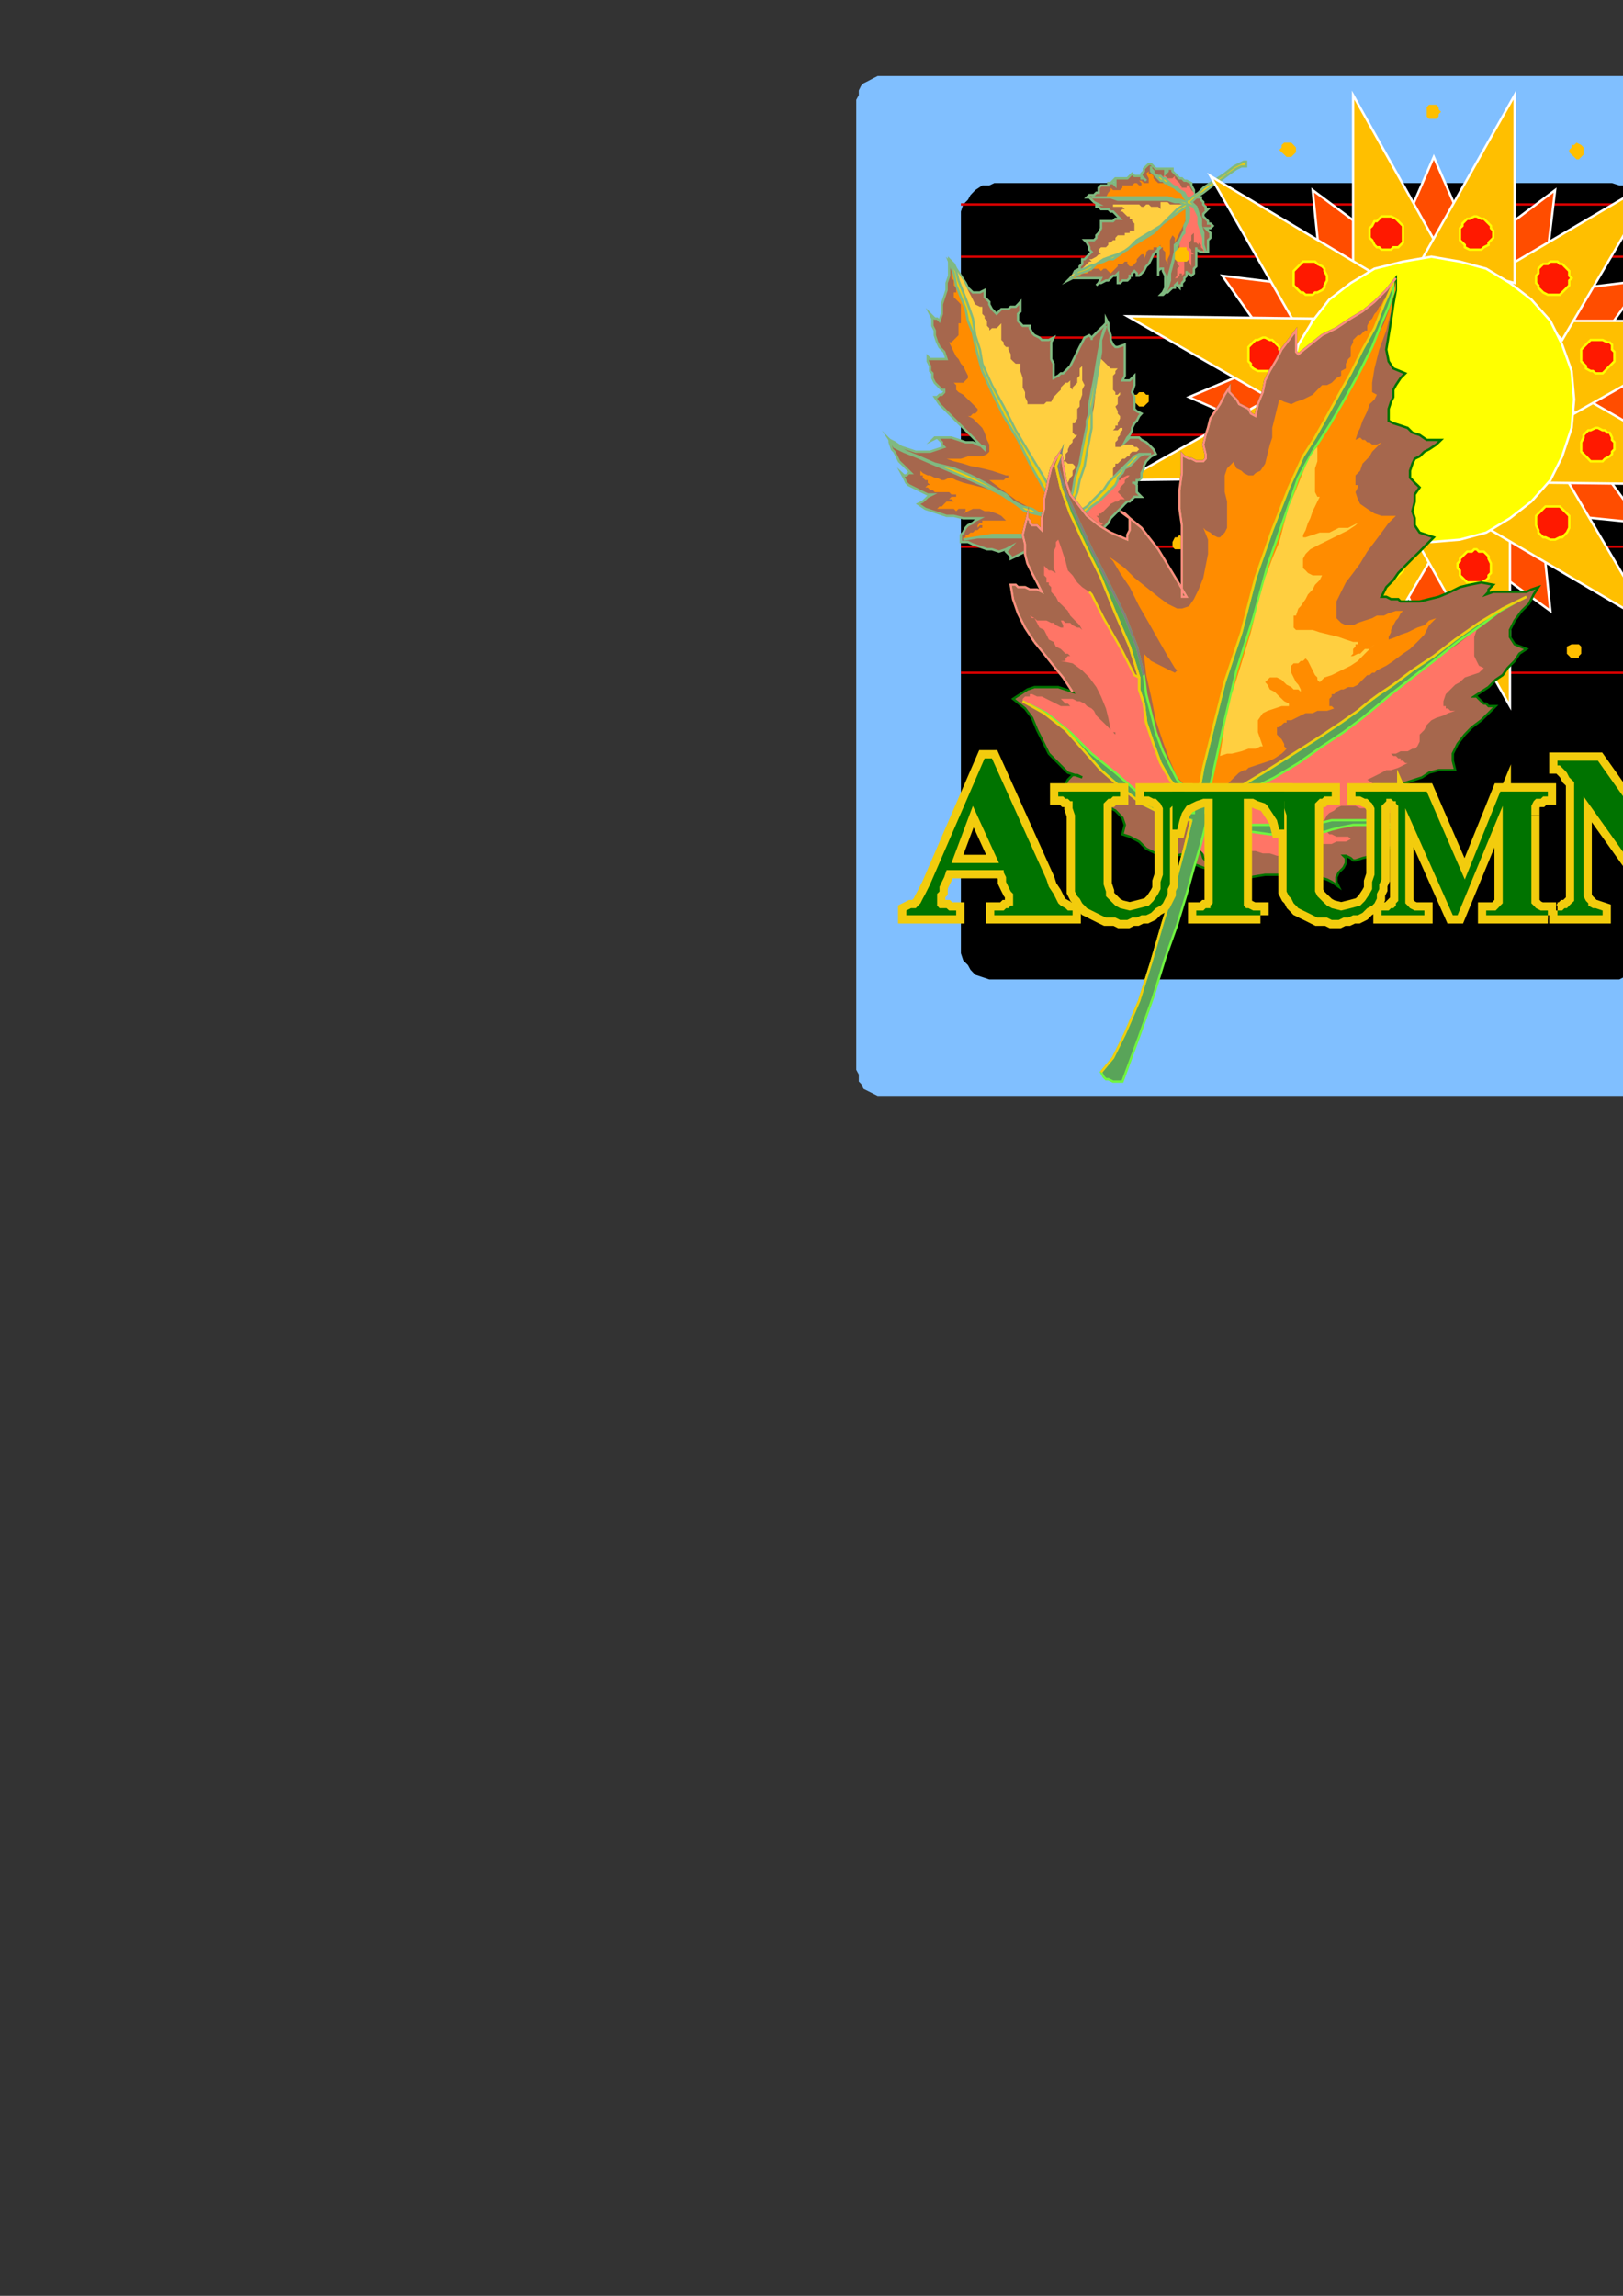 <?xml version="1.0" encoding="utf-8"?>
<!-- Created by UniConvertor 2.0rc4 (https://sk1project.net/) -->
<svg xmlns="http://www.w3.org/2000/svg" height="841.89pt" viewBox="0 0 595.276 841.89" width="595.276pt" version="1.1" xmlns:xlink="http://www.w3.org/1999/xlink" id="af28cf40-f608-11ea-a988-dcc15c148e23">

<rect x="0" y="0" width="595.276" height="841.89" fill="#333333" stroke="none"/>

<g>
	<path style="fill:#80bfff;" d="M 633.086,401.865 L 634.886,401.865 636.614,401.001 637.478,400.137 639.206,399.273 640.07,397.473 640.934,396.609 641.798,394.017 641.798,392.289 641.798,36.609 641.798,34.881 640.934,33.153 640.07,31.425 639.206,30.561 637.478,29.697 636.614,28.761 634.886,27.897 633.086,27.897 323.702,27.897 321.902,27.897 320.174,28.761 318.446,29.697 316.718,30.561 315.854,31.425 314.99,33.153 314.99,34.881 314.054,36.609 314.054,392.289 314.99,394.017 314.99,396.609 315.854,397.473 316.718,399.273 318.446,400.137 320.174,401.001 321.902,401.865 323.702,401.865 633.086,401.865 Z" />
	<path style="fill:#000000;" d="M 591.254,359.169 L 593.918,359.169 595.646,358.305 598.238,357.441 599.966,355.641 601.766,353.913 602.63,352.185 603.494,349.593 603.494,346.929 603.494,80.241 603.494,77.577 602.63,74.985 601.766,73.257 599.966,71.529 598.238,69.729 595.646,68.001 593.918,68.001 591.254,67.137 364.67,67.137 362.87,68.001 360.278,68.001 357.686,69.729 355.958,71.529 355.022,73.257 353.294,74.985 352.43,77.577 352.43,80.241 352.43,346.929 352.43,349.593 353.294,352.185 355.022,353.913 355.958,355.641 357.686,357.441 360.278,358.305 362.87,359.169 364.67,359.169 591.254,359.169 Z" />
	<path style="stroke:#d90000;stroke-width:0.864;stroke-miterlimit:10.433;fill:none;" d="M 604.358,94.137 L 352.43,94.137" />
	<path style="stroke:#d90000;stroke-width:0.864;stroke-miterlimit:10.433;fill:none;" d="M 604.358,159.513 L 352.43,159.513" />
	<path style="stroke:#d90000;stroke-width:0.864;stroke-miterlimit:10.433;fill:none;" d="M 604.358,200.481 L 352.43,200.481" />
	<path style="stroke:#d90000;stroke-width:0.864;stroke-miterlimit:10.433;fill:none;" d="M 604.358,246.705 L 352.43,246.705" />
	<path style="stroke:#d90000;stroke-width:0.864;stroke-miterlimit:10.433;fill:none;" d="M 604.358,74.985 L 352.43,74.985" />
	<path style="stroke:#d90000;stroke-width:0.864;stroke-miterlimit:10.433;fill:none;" d="M 604.358,123.801 L 352.43,123.801" />
	<path style="stroke:#80b980;stroke-width:0.864;stroke-miterlimit:10.433;fill:#a6674d;" d="M 437.894,72.393 L 437.894,70.665 437.894,69.729 436.958,68.001 436.958,67.137 435.23,66.273 434.366,66.273 433.502,65.409 432.638,65.409 431.774,64.545 430.91,63.681 430.046,62.817 430.046,61.881 429.11,61.881 428.246,61.881 428.246,62.817 427.382,63.681 427.382,62.817 427.382,61.881 426.518,61.881 425.654,61.881 424.79,61.881 423.926,61.881 423.062,61.017 423.062,61.017 422.198,60.153 421.334,60.153 421.334,60.153 420.398,61.017 419.534,61.881 419.534,62.817 418.67,63.681 418.67,64.545 419.534,65.409 420.398,66.273 419.534,65.409 418.67,65.409 418.67,64.545 417.806,64.545 416.942,64.545 416.078,64.545 415.214,63.681 415.214,63.681 414.35,64.545 414.35,64.545 413.486,65.409 412.55,65.409 410.822,65.409 409.958,65.409 409.094,65.409 408.23,66.273 409.094,66.273 409.094,68.001 408.23,67.137 407.366,67.137 406.502,67.137 406.502,68.001 405.638,68.001 404.774,68.001 403.838,68.001 402.974,68.865 402.974,69.729 402.974,69.729 402.974,70.665 402.11,70.665 401.246,71.529 400.382,71.529 399.518,71.529 398.654,72.393 399.518,72.393 399.518,72.393 400.382,73.257 400.382,73.257 401.246,74.121 402.974,74.985 402.11,74.985 402.11,74.985 402.11,75.849 402.974,75.849 403.838,76.713 405.638,76.713 406.502,76.713 407.366,77.577 408.23,77.577 409.094,78.441 409.958,79.377 410.822,80.241 409.958,80.241 409.094,80.241 408.23,81.105 407.366,81.105 406.502,81.105 405.638,81.105 404.774,81.105 403.838,81.105 403.838,81.969 403.838,82.833 403.838,83.697 403.838,83.697 402.974,85.425 402.11,86.289 402.11,86.289 402.11,87.225 401.246,88.089 400.382,88.089 398.654,88.089 397.79,88.089 398.654,88.953 399.518,90.681 399.518,90.681 399.518,91.545 400.382,92.409 400.382,92.409 399.518,93.273 398.654,94.137 397.79,95.073 396.926,95.073 396.926,95.937 396.926,96.801 395.99,97.665 395.99,98.529 394.262,99.393 393.398,101.121 392.534,101.985 391.67,102.849 393.398,101.985 395.126,101.985 395.99,101.985 397.79,101.985 399.518,101.985 400.382,101.985 402.11,101.985 403.838,101.985 402.974,103.785 402.11,104.649 402.974,103.785 403.838,103.785 405.638,102.849 406.502,102.849 407.366,101.985 408.23,101.121 409.094,101.121 409.958,100.257 409.958,101.121 409.958,101.985 409.958,102.849 409.958,103.785 410.822,103.785 411.686,102.849 412.55,102.849 413.486,102.849 414.35,101.985 414.35,101.121 415.214,101.121 415.214,100.257 416.078,99.393 416.942,100.257 416.942,101.121 417.806,101.121 418.67,100.257 419.534,99.393 420.398,97.665 421.334,96.801 422.198,95.073 423.062,93.273 423.926,92.409 425.654,90.681 424.79,90.681 424.79,90.681 424.79,92.409 424.79,93.273 424.79,94.137 424.79,95.937 424.79,96.801 424.79,98.529 424.79,99.393 424.79,101.121 424.79,100.257 424.79,99.393 425.654,98.529 426.518,98.529 426.518,99.393 427.382,101.121 427.382,101.985 427.382,103.785 427.382,104.649 427.382,105.513 426.518,107.241 425.654,108.105 426.518,108.105 427.382,107.241 428.246,107.241 429.11,106.377 430.046,105.513 430.91,105.513 430.91,104.649 431.774,103.785 431.774,104.649 432.638,105.513 432.638,104.649 433.502,104.649 433.502,103.785 434.366,102.849 434.366,101.985 435.23,101.121 435.23,100.257 435.23,99.393 435.23,100.257 436.094,100.257 436.958,101.121 436.958,101.121 437.894,100.257 437.894,98.529 438.758,97.665 438.758,95.937 438.758,94.137 438.758,93.273 438.758,91.545 438.758,90.681 438.758,91.545 440.486,92.409 441.35,92.409 441.35,92.409 442.214,92.409 443.078,92.409 443.078,91.545 443.078,90.681 443.078,88.953 443.078,88.089 443.942,87.225 443.942,85.425 443.078,84.561 442.214,83.697 443.078,83.697 443.942,83.697 443.942,83.697 444.806,82.833 443.942,81.969 443.078,81.969 443.078,81.105 442.214,80.241 441.35,79.377 441.35,78.441 442.214,77.577 443.078,76.713 442.214,76.713 442.214,75.849 441.35,74.985 441.35,74.121 440.486,73.257 440.486,72.393 438.758,72.393 437.894,72.393 Z" />
	<path style="fill:#ffcf40;" d="M 434.366,74.985 L 431.774,76.713 429.11,79.377 425.654,82.833 421.334,85.425 416.942,88.089 413.486,91.545 409.958,93.273 407.366,94.137 404.774,95.937 402.11,96.801 399.518,97.665 397.79,98.529 395.126,100.257 393.398,101.121 392.534,101.985 392.534,101.985 392.534,101.121 394.262,100.257 395.99,99.393 396.926,98.529 398.654,96.801 399.518,95.937 400.382,95.937 399.518,95.073 400.382,95.073 402.11,94.137 402.974,93.273 403.838,93.273 402.974,92.409 402.974,92.409 402.974,91.545 402.11,91.545 402.974,91.545 403.838,90.681 405.638,90.681 406.502,89.817 406.502,89.817 406.502,89.817 406.502,88.953 407.366,88.953 408.23,88.089 409.094,88.089 409.094,87.225 409.094,87.225 409.958,86.289 410.822,86.289 411.686,86.289 412.55,86.289 412.55,85.425 414.35,85.425 414.35,84.561 415.214,84.561 416.078,84.561 416.078,83.697 416.078,82.833 416.078,81.969 415.214,81.105 415.214,80.241 414.35,80.241 414.35,79.377 413.486,79.377 412.55,78.441 411.686,77.577 410.822,77.577 411.686,76.713 412.55,76.713 411.686,75.849 409.958,75.849 409.094,75.849 408.23,75.849 408.23,74.985 409.958,74.985 409.958,74.985 411.686,74.985 412.55,74.985 413.486,74.985 414.35,74.985 415.214,74.985 416.078,74.985 416.942,74.985 417.806,74.985 417.806,74.985 418.67,75.849 419.534,75.849 420.398,74.985 420.398,74.985 421.334,74.985 422.198,75.849 423.062,75.849 423.926,75.849 424.79,75.849 425.654,76.713 425.654,75.849 425.654,75.849 425.654,74.985 425.654,74.121 426.518,74.121 428.246,74.121 429.11,74.985 430.046,74.985 430.046,74.985 430.91,74.985 431.774,74.985 432.638,74.985 432.638,74.985 433.502,74.985 434.366,74.985 434.366,74.985 Z" />
	<path style="fill:#ff8c00;" d="M 392.534,101.985 L 394.262,101.121 395.99,100.257 398.654,99.393 400.382,98.529 402.11,96.801 404.774,95.937 406.502,95.073 408.23,95.073 410.822,93.273 414.35,90.681 418.67,88.089 423.062,85.425 426.518,81.969 430.046,79.377 432.638,77.577 435.23,75.849 435.23,76.713 435.23,78.441 435.23,79.377 434.366,81.969 433.502,83.697 432.638,85.425 431.774,87.225 430.91,88.953 430.91,88.953 430.91,88.089 430.91,87.225 430.91,87.225 430.046,86.289 430.046,86.289 430.046,86.289 430.046,86.289 429.11,88.089 429.11,88.953 429.11,90.681 429.11,93.273 428.246,95.073 428.246,95.937 428.246,97.665 428.246,98.529 428.246,97.665 428.246,96.801 427.382,95.073 427.382,94.137 427.382,92.409 426.518,91.545 426.518,90.681 425.654,90.681 425.654,89.817 424.79,90.681 423.062,90.681 423.062,91.545 421.334,91.545 420.398,92.409 420.398,93.273 419.534,95.073 419.534,94.137 419.534,93.273 418.67,93.273 418.67,93.273 417.806,94.137 416.942,95.073 416.942,95.937 416.078,96.801 416.078,96.801 415.214,97.665 414.35,97.665 414.35,98.529 414.35,97.665 413.486,96.801 413.486,95.937 412.55,95.937 411.686,96.801 410.822,96.801 409.958,96.801 409.958,97.665 409.094,98.529 408.23,99.393 408.23,99.393 407.366,100.257 406.502,99.393 405.638,98.529 404.774,98.529 403.838,99.393 402.974,98.529 402.974,98.529 402.11,98.529 401.246,98.529 400.382,98.529 400.382,99.393 399.518,99.393 398.654,100.257 398.654,100.257 397.79,100.257 397.79,100.257 396.926,100.257 395.99,101.121 395.126,101.121 395.126,101.121 394.262,101.985 394.262,101.985 394.262,101.985 393.398,101.985 392.534,101.985 Z" />
	<path style="fill:#ff7566;" d="M 428.246,66.273 L 428.246,66.273 429.11,67.137 430.046,68.001 431.774,68.865 432.638,69.729 434.366,70.665 435.23,72.393 436.094,73.257 437.894,71.529 437.894,70.665 436.958,69.729 436.094,68.001 435.23,68.001 435.23,68.001 435.23,68.865 434.366,68.865 433.502,68.865 432.638,67.137 431.774,66.273 430.91,65.409 430.91,64.545 430.046,65.409 430.046,65.409 428.246,65.409 428.246,65.409 427.382,64.545 426.518,64.545 426.518,64.545 427.382,65.409 427.382,65.409 428.246,66.273 Z" />
	<path style="fill:#ff8c00;" d="M 405.638,72.393 L 407.366,72.393 410.822,72.393 415.214,72.393 418.67,72.393 423.062,72.393 427.382,73.257 431.774,73.257 435.23,74.121 435.23,74.121 435.23,74.121 435.23,73.257 434.366,72.393 433.502,70.665 431.774,69.729 430.91,68.865 429.11,68.001 428.246,67.137 427.382,67.137 427.382,67.137 426.518,67.137 425.654,67.137 424.79,67.137 423.926,66.273 423.062,65.409 423.062,64.545 422.198,63.681 421.334,63.681 421.334,62.817 420.398,63.681 421.334,65.409 421.334,65.409 421.334,66.273 421.334,67.137 422.198,67.137 420.398,67.137 419.534,67.137 418.67,66.273 417.806,66.273 418.67,67.137 418.67,68.001 417.806,68.001 416.942,67.137 416.078,67.137 416.078,67.137 415.214,68.001 413.486,68.001 412.55,68.001 411.686,68.001 411.686,68.001 411.686,68.865 410.822,69.729 409.958,69.729 408.23,69.729 407.366,68.865 407.366,69.729 406.502,70.665 405.638,72.393 405.638,72.393 Z" />
	<path style="fill:#ff7566;" d="M 432.638,88.089 L 433.502,86.289 434.366,85.425 434.366,83.697 435.23,81.969 436.094,80.241 436.094,78.441 436.094,76.713 435.23,74.985 436.094,74.985 436.094,74.985 437.894,75.849 438.758,77.577 439.622,79.377 439.622,81.969 440.486,84.561 441.35,87.225 441.35,89.817 442.214,92.409 442.214,92.409 441.35,92.409 441.35,91.545 440.486,90.681 440.486,89.817 439.622,88.953 439.622,89.817 439.622,90.681 439.622,89.817 438.758,88.953 437.894,88.953 437.894,88.089 437.894,87.225 437.894,86.289 437.894,85.425 437.894,84.561 437.894,84.561 437.894,85.425 436.958,86.289 436.958,87.225 436.958,88.089 436.094,88.953 436.094,90.681 436.958,91.545 436.958,92.409 437.894,93.273 436.958,93.273 436.958,93.273 436.958,93.273 436.958,94.137 436.958,95.073 436.958,96.801 436.958,96.801 436.958,98.529 436.958,97.665 436.958,97.665 436.094,95.937 436.094,95.073 435.23,95.937 435.23,96.801 435.23,95.937 434.366,95.073 434.366,94.137 434.366,93.273 434.366,95.073 434.366,95.937 434.366,96.801 434.366,98.529 434.366,98.529 434.366,99.393 434.366,100.257 433.502,101.121 433.502,100.257 433.502,100.257 432.638,100.257 432.638,101.121 431.774,101.985 430.91,101.985 431.774,101.121 431.774,101.121 431.774,100.257 431.774,99.393 431.774,98.529 432.638,97.665 431.774,96.801 431.774,96.801 431.774,95.937 431.774,95.073 431.774,93.273 432.638,92.409 432.638,90.681 432.638,88.953 432.638,88.089 432.638,88.089 Z" />
	<path style="stroke:#80b980;stroke-width:0.864;stroke-miterlimit:10.433;fill:#f2cc0d;" d="M 435.23,75.849 L 432.638,77.577 430.046,79.377 426.518,81.969 423.062,85.425 418.67,88.089 414.35,90.681 410.822,93.273 408.23,95.073 406.502,95.073 404.774,95.937 402.11,96.801 400.382,98.529 398.654,99.393 395.99,100.257 394.262,101.121 392.534,101.985 392.534,101.985 394.262,101.121 395.126,99.393 397.79,98.529 399.518,97.665 402.11,96.801 404.774,95.073 407.366,94.137 409.958,93.273 413.486,91.545 416.942,88.089 421.334,85.425 425.654,82.833 429.11,79.377 431.774,76.713 434.366,74.985 432.638,74.121 430.91,74.121 428.246,73.257 425.654,73.257 423.062,73.257 420.398,73.257 418.67,73.257 417.806,73.257 416.078,73.257 414.35,73.257 412.55,73.257 409.958,73.257 407.366,72.393 404.774,72.393 402.11,72.393 400.382,72.393 400.382,72.393 402.11,72.393 404.774,72.393 407.366,72.393 409.958,72.393 412.55,72.393 415.214,72.393 416.942,72.393 418.67,72.393 420.398,72.393 423.062,72.393 425.654,72.393 428.246,72.393 430.91,73.257 432.638,73.257 435.23,74.121 435.23,74.121 435.23,74.121 435.23,73.257 434.366,72.393 433.502,70.665 431.774,69.729 430.91,68.865 429.11,68.001 428.246,67.137 427.382,67.137 426.518,66.273 425.654,66.273 424.79,65.409 423.926,64.545 423.062,63.681 422.198,62.817 422.198,61.881 422.198,61.017 422.198,61.881 423.062,62.817 423.062,63.681 424.79,64.545 425.654,64.545 426.518,65.409 427.382,65.409 428.246,66.273 428.246,66.273 429.11,67.137 430.046,68.001 431.774,68.865 432.638,69.729 434.366,70.665 435.23,72.393 436.094,73.257 436.958,72.393 439.622,70.665 441.35,68.865 443.942,67.137 446.606,65.409 449.198,63.681 452.654,61.017 456.182,59.289 457.046,59.289 457.046,59.289 457.046,60.153 457.046,61.017 455.318,61.017 453.518,61.881 450.926,63.681 447.47,66.273 444.806,68.001 441.35,70.665 438.758,72.393 436.958,74.121 438.758,75.849 439.622,78.441 440.486,80.241 440.486,82.833 441.35,85.425 441.35,88.089 441.35,89.817 442.214,92.409 441.35,89.817 441.35,87.225 440.486,84.561 439.622,81.969 439.622,79.377 438.758,77.577 437.894,75.849 436.094,74.985 436.094,74.985 435.23,74.985 436.094,76.713 436.094,78.441 436.094,80.241 435.23,81.969 434.366,83.697 434.366,85.425 433.502,86.289 432.638,88.089 431.774,90.681 430.91,93.273 430.046,96.801 429.11,100.257 429.11,102.849 428.246,105.513 427.382,107.241 426.518,108.105 427.382,107.241 428.246,105.513 428.246,102.849 429.11,99.393 430.046,95.937 430.91,92.409 430.91,89.817 432.638,88.089 433.502,86.289 434.366,84.561 434.366,82.833 435.23,81.105 435.23,79.377 435.23,77.577 435.23,76.713 435.23,75.849 Z" />
	<path style="stroke:#ffffff;stroke-width:0.864;stroke-miterlimit:10.433;fill:#ff4d00;" d="M 543.302,97.665 L 525.878,57.561 508.454,97.665 543.302,97.665 Z" />
	<path style="stroke:#ffffff;stroke-width:0.864;stroke-miterlimit:10.433;fill:#ff4d00;" d="M 515.438,95.073 L 481.454,69.729 485.774,112.497 515.438,95.073 Z" />
	<path style="stroke:#ffffff;stroke-width:0.864;stroke-miterlimit:10.433;fill:#ff4d00;" d="M 491.03,106.377 L 448.334,101.121 473.606,136.905 491.03,106.377 Z" />
	<path style="stroke:#ffffff;stroke-width:0.864;stroke-miterlimit:10.433;fill:#ff4d00;" d="M 475.334,129.057 L 436.094,145.617 475.334,163.041 475.334,129.057 Z" />
	<path style="stroke:#ffffff;stroke-width:0.864;stroke-miterlimit:10.433;fill:#ff4d00;" d="M 472.742,156.057 L 447.47,190.905 490.166,185.721 472.742,156.057 Z" />
	<path style="stroke:#ffffff;stroke-width:0.864;stroke-miterlimit:10.433;fill:#ff4d00;" d="M 484.046,180.465 L 479.726,223.161 514.574,197.889 484.046,180.465 Z" />
	<path style="stroke:#ffffff;stroke-width:0.864;stroke-miterlimit:10.433;fill:#ff4d00;" d="M 506.726,196.161 L 524.15,236.265 541.574,196.161 506.726,196.161 Z" />
	<path style="stroke:#ffffff;stroke-width:0.864;stroke-miterlimit:10.433;fill:#ff4d00;" d="M 533.726,198.753 L 568.646,224.025 564.254,181.329 533.726,198.753 Z" />
	<path style="stroke:#ffffff;stroke-width:0.864;stroke-miterlimit:10.433;fill:#ff4d00;" d="M 558.998,187.449 L 601.766,191.769 576.422,156.921 558.998,187.449 Z" />
	<path style="stroke:#ffffff;stroke-width:0.864;stroke-miterlimit:10.433;fill:#ff4d00;" d="M 574.694,164.769 L 613.934,147.345 574.694,129.921 574.694,164.769 Z" />
	<path style="stroke:#ffffff;stroke-width:0.864;stroke-miterlimit:10.433;fill:#ff4d00;" d="M 577.358,137.769 L 602.63,102.849 559.862,108.105 577.358,137.769 Z" />
	<path style="stroke:#ffffff;stroke-width:0.864;stroke-miterlimit:10.433;fill:#ff4d00;" d="M 565.118,113.361 L 570.374,69.729 535.454,95.937 565.118,113.361 Z" />
	<path style="stroke:#ffffff;stroke-width:0.864;stroke-miterlimit:10.433;fill:#ffbf00;" d="M 529.406,94.137 L 496.286,34.881 496.286,103.785 529.406,94.137 Z" />
	<path style="stroke:#ffffff;stroke-width:0.864;stroke-miterlimit:10.433;fill:#ffbf00;" d="M 502.334,99.393 L 443.942,64.545 477.926,123.801 502.334,99.393 Z" />
	<path style="stroke:#ffffff;stroke-width:0.864;stroke-miterlimit:10.433;fill:#ffbf00;" d="M 481.454,116.817 L 413.486,115.953 472.742,149.937 481.454,116.817 Z" />
	<path style="stroke:#ffffff;stroke-width:0.864;stroke-miterlimit:10.433;fill:#ffbf00;" d="M 472.742,142.089 L 412.55,176.073 481.454,175.209 472.742,142.089 Z" />
	<path style="stroke:#ffffff;stroke-width:0.864;stroke-miterlimit:10.433;fill:#ffbf00;" d="M 477.062,169.161 L 442.214,227.553 501.47,193.569 477.062,169.161 Z" />
	<path style="stroke:#ffffff;stroke-width:0.864;stroke-miterlimit:10.433;fill:#ffbf00;" d="M 494.486,190.041 L 493.622,258.009 528.542,198.753 494.486,190.041 Z" />
	<path style="stroke:#ffffff;stroke-width:0.864;stroke-miterlimit:10.433;fill:#ffbf00;" d="M 519.83,198.753 L 553.814,258.945 553.814,190.041 519.83,198.753 Z" />
	<path style="stroke:#ffffff;stroke-width:0.864;stroke-miterlimit:10.433;fill:#ffbf00;" d="M 546.83,194.433 L 606.086,229.281 571.238,170.025 546.83,194.433 Z" />
	<path style="stroke:#ffffff;stroke-width:0.864;stroke-miterlimit:10.433;fill:#ffbf00;" d="M 567.71,177.009 L 636.614,177.873 577.358,143.817 567.71,177.009 Z" />
	<path style="stroke:#ffffff;stroke-width:0.864;stroke-miterlimit:10.433;fill:#ffbf00;" d="M 577.358,151.665 L 637.478,117.681 568.646,117.681 577.358,151.665 Z" />
	<path style="stroke:#ffffff;stroke-width:0.864;stroke-miterlimit:10.433;fill:#ffbf00;" d="M 572.966,124.665 L 607.814,65.409 548.558,100.257 572.966,124.665 Z" />
	<path style="stroke:#ffffff;stroke-width:0.864;stroke-miterlimit:10.433;fill:#ffbf00;" d="M 555.542,103.785 L 555.542,34.881 521.558,95.073 555.542,103.785 Z" />
	<path style="stroke:#ffffff;stroke-width:0.864;stroke-miterlimit:10.433;fill:#ffff00;" d="M 525.014,94.137 L 514.574,95.937 504.134,98.529 495.422,103.785 487.574,109.833 481.454,117.681 476.198,126.393 473.606,136.041 472.742,146.481 473.606,156.921 476.198,167.361 481.454,176.073 487.574,183.921 495.422,190.041 504.134,195.297 514.574,197.889 525.014,198.753 535.454,197.889 545.102,195.297 553.814,190.041 561.662,183.921 568.646,176.073 572.966,167.361 576.422,156.921 577.358,146.481 576.422,136.041 572.966,126.393 568.646,117.681 561.662,109.833 553.814,103.785 545.102,98.529 535.454,95.937 525.014,94.137 Z" />
	<path style="stroke:#ffff00;stroke-width:0.864;stroke-miterlimit:10.433;fill:#ff1900;" d="M 506.726,79.377 L 505.862,80.241 504.998,81.105 504.134,81.105 503.27,82.833 502.334,83.697 502.334,84.561 502.334,86.289 502.334,87.225 503.27,88.089 504.134,89.817 504.998,90.681 505.862,90.681 506.726,91.545 507.59,91.545 509.318,91.545 510.182,91.545 511.046,90.681 512.846,90.681 513.71,89.817 514.574,88.953 514.574,87.225 514.574,86.289 514.574,85.425 514.574,83.697 514.574,82.833 513.71,81.969 512.846,81.105 511.982,80.241 510.182,79.377 509.318,79.377 508.454,79.377 506.726,79.377 Z" />
	<path style="stroke:#ffff00;stroke-width:0.864;stroke-miterlimit:10.433;fill:#ff1900;" d="M 476.198,97.665 L 475.334,98.529 474.47,99.393 474.47,101.121 474.47,101.985 474.47,102.849 474.47,104.649 475.334,105.513 476.198,106.377 477.062,107.241 477.926,107.241 478.862,108.105 480.59,108.105 481.454,108.105 482.318,107.241 483.182,107.241 484.91,106.377 485.774,105.513 485.774,104.649 486.71,102.849 486.71,101.985 486.71,101.121 485.774,99.393 485.774,98.529 484.91,97.665 483.182,96.801 482.318,95.937 481.454,95.937 480.59,95.937 478.862,95.937 477.926,95.937 477.062,96.801 476.198,97.665 Z" />
	<path style="stroke:#ffff00;stroke-width:0.864;stroke-miterlimit:10.433;fill:#ff1900;" d="M 457.91,129.057 L 457.91,129.921 457.91,130.785 457.91,132.513 458.774,133.377 458.774,134.241 459.638,135.105 461.366,136.041 462.302,136.041 463.166,136.041 464.894,136.041 465.758,136.041 466.622,136.041 467.486,135.105 468.35,134.241 469.214,132.513 470.078,131.649 470.078,130.785 470.078,129.057 469.214,128.193 469.214,127.257 468.35,126.393 467.486,125.529 466.622,124.665 465.758,124.665 464.03,123.801 463.166,123.801 461.366,124.665 460.502,124.665 459.638,125.529 458.774,126.393 457.91,127.257 457.91,129.057 Z" />
	<path style="stroke:#ffff00;stroke-width:0.864;stroke-miterlimit:10.433;fill:#ff1900;" d="M 457.91,164.769 L 457.91,165.633 458.774,166.497 459.638,167.361 460.502,168.225 461.366,168.225 463.166,169.161 464.03,169.161 465.758,169.161 466.622,168.225 467.486,167.361 468.35,166.497 469.214,165.633 469.214,164.769 469.214,163.905 469.214,162.177 469.214,161.313 469.214,160.449 468.35,158.649 467.486,157.785 466.622,157.785 465.758,156.921 464.03,156.921 463.166,156.921 462.302,156.921 460.502,157.785 459.638,157.785 458.774,158.649 457.91,159.513 457.91,161.313 457.91,162.177 457.91,163.041 457.91,164.769 Z" />
	<path style="stroke:#ffff00;stroke-width:0.864;stroke-miterlimit:10.433;fill:#ff1900;" d="M 475.334,196.161 L 476.198,196.161 477.926,197.025 478.862,197.025 479.726,197.889 481.454,197.025 482.318,197.025 483.182,196.161 484.046,196.161 484.91,194.433 485.774,193.569 485.774,192.633 485.774,191.769 485.774,190.041 485.774,189.177 484.91,188.313 484.046,187.449 483.182,186.585 482.318,185.721 480.59,184.785 479.726,184.785 478.862,184.785 477.926,185.721 476.198,186.585 475.334,187.449 474.47,188.313 474.47,189.177 473.606,190.041 473.606,191.769 473.606,192.633 474.47,193.569 474.47,194.433 475.334,196.161 Z" />
	<path style="stroke:#ffff00;stroke-width:0.864;stroke-miterlimit:10.433;fill:#ff1900;" d="M 506.726,213.585 L 507.59,213.585 509.318,213.585 510.182,213.585 511.046,212.721 511.982,211.857 512.846,210.993 513.71,210.129 514.574,209.193 514.574,208.329 514.574,206.601 513.71,205.737 513.71,204.873 512.846,204.009 511.982,203.145 511.046,202.281 510.182,201.417 508.454,201.417 507.59,201.417 505.862,201.417 504.998,202.281 504.134,203.145 503.27,204.009 502.334,204.873 502.334,206.601 502.334,207.465 502.334,208.329 502.334,210.129 503.27,210.993 503.27,211.857 504.998,212.721 505.862,213.585 506.726,213.585 Z" />
	<path style="stroke:#ffff00;stroke-width:0.864;stroke-miterlimit:10.433;fill:#ff1900;" d="M 542.438,213.585 L 543.302,213.585 545.102,212.721 545.966,211.857 545.966,210.993 546.83,210.129 546.83,208.329 546.83,207.465 546.83,206.601 545.966,204.873 545.966,204.009 545.102,203.145 544.238,202.281 542.438,202.281 541.574,201.417 540.71,201.417 539.846,202.281 538.118,202.281 537.254,203.145 536.39,204.009 535.454,204.873 535.454,205.737 534.59,206.601 534.59,208.329 535.454,209.193 535.454,210.993 536.39,211.857 537.254,212.721 538.118,213.585 538.982,213.585 539.846,213.585 541.574,213.585 542.438,213.585 Z" />
	<path style="stroke:#ffff00;stroke-width:0.864;stroke-miterlimit:10.433;fill:#ff1900;" d="M 573.83,196.161 L 574.694,195.297 575.558,193.569 575.558,192.633 575.558,191.769 575.558,190.041 575.558,189.177 574.694,188.313 573.83,187.449 572.966,186.585 572.102,185.721 570.374,185.721 569.51,185.721 568.646,185.721 566.846,185.721 565.982,186.585 565.118,187.449 564.254,188.313 563.39,189.177 563.39,190.905 563.39,191.769 563.39,192.633 564.254,194.433 564.254,195.297 565.118,196.161 565.982,197.025 566.846,197.025 568.646,197.889 569.51,197.889 570.374,197.889 572.102,197.025 572.966,197.025 573.83,196.161 Z" />
	<path style="stroke:#ffff00;stroke-width:0.864;stroke-miterlimit:10.433;fill:#ff1900;" d="M 592.118,164.769 L 592.118,163.905 592.118,162.177 591.254,161.313 591.254,160.449 590.39,158.649 589.526,158.649 588.662,157.785 587.798,157.785 586.07,156.921 585.206,156.921 583.406,157.785 582.542,157.785 581.678,158.649 580.814,159.513 580.814,160.449 579.95,162.177 579.95,163.041 579.95,163.905 579.95,165.633 580.814,166.497 581.678,167.361 582.542,168.225 583.406,169.161 584.27,169.161 586.07,169.161 586.934,169.161 587.798,169.161 588.662,168.225 590.39,167.361 591.254,166.497 591.254,165.633 592.118,164.769 Z" />
	<path style="stroke:#ffff00;stroke-width:0.864;stroke-miterlimit:10.433;fill:#ff1900;" d="M 592.118,129.057 L 591.254,128.193 591.254,126.393 590.39,125.529 589.526,125.529 587.798,124.665 586.934,124.665 586.07,124.665 584.27,124.665 583.406,124.665 582.542,125.529 581.678,126.393 580.814,127.257 579.95,128.193 579.95,129.921 579.95,130.785 579.95,132.513 580.814,133.377 581.678,134.241 581.678,135.105 583.406,136.041 584.27,136.041 585.206,136.905 586.934,136.905 587.798,136.905 588.662,136.041 589.526,135.105 590.39,134.241 591.254,133.377 592.118,132.513 592.118,131.649 592.118,129.921 592.118,129.057 Z" />
	<path style="stroke:#ffff00;stroke-width:0.864;stroke-miterlimit:10.433;fill:#ff1900;" d="M 573.83,97.665 L 572.966,96.801 572.102,96.801 571.238,95.937 569.51,95.937 568.646,95.937 567.71,96.801 565.982,96.801 565.118,97.665 564.254,98.529 564.254,100.257 563.39,101.121 563.39,101.985 563.39,103.785 564.254,104.649 564.254,105.513 565.118,106.377 565.982,107.241 567.71,108.105 568.646,108.105 569.51,108.105 571.238,108.105 572.102,108.105 572.966,107.241 573.83,106.377 574.694,105.513 575.558,104.649 575.558,102.849 576.422,101.985 575.558,101.121 575.558,99.393 574.694,98.529 573.83,97.665 Z" />
	<path style="stroke:#ffff00;stroke-width:0.864;stroke-miterlimit:10.433;fill:#ff1900;" d="M 543.302,80.241 L 541.574,79.377 540.71,79.377 538.982,80.241 538.118,80.241 537.254,81.105 536.39,81.969 536.39,82.833 535.454,83.697 535.454,85.425 535.454,86.289 535.454,88.089 536.39,88.953 537.254,89.817 537.254,90.681 538.982,91.545 539.846,91.545 541.574,91.545 542.438,91.545 543.302,91.545 544.238,90.681 545.966,89.817 545.966,88.953 546.83,88.089 547.694,87.225 547.694,85.425 547.694,84.561 546.83,83.697 546.83,82.833 545.966,81.969 545.102,81.105 544.238,80.241 543.302,80.241 Z" />
	<path style="fill:#ffbf00;" d="M 436.094,95.073 L 436.094,93.273 436.094,92.409 435.23,91.545 435.23,90.681 433.502,90.681 432.638,90.681 431.774,91.545 430.91,92.409 430.91,93.273 430.91,94.137 430.91,95.073 431.774,95.937 432.638,95.937 434.366,95.937 435.23,95.937 436.094,95.073 Z" />
	<path style="fill:#ffbf00;" d="M 421.334,146.481 L 421.334,144.753 420.398,144.753 419.534,143.817 418.67,143.817 417.806,143.817 416.942,144.753 416.078,144.753 416.078,146.481 416.078,147.345 416.942,148.209 417.806,149.073 418.67,149.073 419.534,149.073 420.398,148.209 421.334,147.345 421.334,146.481 Z" />
	<path style="fill:#ffbf00;" d="M 435.23,197.889 L 434.366,197.025 433.502,197.025 432.638,196.161 431.774,197.025 430.91,197.025 430.046,198.753 430.046,199.617 430.046,200.481 430.91,201.417 431.774,201.417 433.502,201.417 434.366,201.417 435.23,200.481 435.23,199.617 435.23,198.753 435.23,197.889 Z" />
	<path style="fill:#ffbf00;" d="M 472.742,236.265 L 471.878,235.401 471.014,235.401 469.214,235.401 469.214,236.265 468.35,237.993 469.214,238.857 469.214,239.721 470.078,240.585 471.014,240.585 471.878,240.585 472.742,240.585 473.606,239.721 473.606,237.993 473.606,237.129 473.606,236.265 472.742,236.265 Z" />
	<path style="fill:#ffbf00;" d="M 524.15,250.161 L 523.286,250.161 522.422,250.161 521.558,251.097 521.558,252.825 521.558,253.689 522.422,254.553 523.286,255.417 524.15,255.417 525.014,255.417 525.878,254.553 526.742,253.689 526.742,252.825 526.742,251.097 525.878,250.161 525.014,250.161 524.15,250.161 Z" />
	<path style="fill:#ffbf00;" d="M 576.422,236.265 L 574.694,237.129 574.694,237.993 574.694,238.857 574.694,239.721 575.558,240.585 576.422,241.449 577.358,241.449 579.086,241.449 579.086,240.585 579.95,239.721 579.95,237.993 579.95,237.129 579.086,236.265 578.222,236.265 577.358,236.265 576.422,236.265 Z" />
	<path style="fill:#ffbf00;" d="M 525.878,43.593 L 526.742,43.593 527.678,42.729 527.678,41.865 528.542,41.001 527.678,40.137 527.678,39.273 526.742,38.409 525.878,38.409 524.15,38.409 523.286,39.273 523.286,40.137 523.286,41.001 523.286,41.865 523.286,42.729 524.15,43.593 525.878,43.593 Z" />
	<path style="fill:#ffbf00;" d="M 473.606,57.561 L 474.47,56.697 475.334,55.833 475.334,54.105 474.47,53.169 473.606,52.305 473.606,52.305 471.878,52.305 471.014,52.305 470.078,53.169 470.078,54.105 469.214,54.969 470.078,55.833 471.014,56.697 471.878,57.561 472.742,57.561 473.606,57.561 Z" />
	<path style="fill:#ffbf00;" d="M 613.934,198.753 L 613.934,199.617 613.934,201.417 613.934,201.417 614.798,202.281 615.662,203.145 617.39,203.145 618.326,202.281 619.19,201.417 619.19,200.481 619.19,199.617 618.326,198.753 617.39,197.889 616.526,197.889 615.662,197.889 614.798,197.889 613.934,198.753 Z" />
	<path style="fill:#ffbf00;" d="M 627.902,147.345 L 627.902,148.209 628.766,149.073 629.63,149.937 630.494,149.937 632.222,149.937 632.222,149.073 633.086,148.209 633.086,147.345 633.086,146.481 632.222,145.617 632.222,144.753 630.494,144.753 629.63,144.753 628.766,145.617 627.902,146.481 627.902,147.345 Z" />
	<path style="fill:#ffbf00;" d="M 614.798,95.937 L 614.798,96.801 616.526,96.801 617.39,96.801 618.326,96.801 619.19,95.937 619.19,95.073 619.19,94.137 619.19,93.273 618.326,92.409 617.39,91.545 616.526,91.545 615.662,92.409 614.798,92.409 613.934,93.273 613.934,95.073 614.798,95.937 Z" />
	<path style="fill:#ffbf00;" d="M 577.358,57.561 L 578.222,58.425 579.086,58.425 579.95,57.561 580.814,56.697 580.814,55.833 580.814,54.969 580.814,54.105 579.95,53.169 578.222,52.305 577.358,53.169 576.422,53.169 576.422,54.105 575.558,54.969 575.558,55.833 576.422,56.697 577.358,57.561 Z" />
	<path style="stroke:#007300;stroke-width:0.864;stroke-miterlimit:10.433;fill:#a6674d;" d="M 511.046,308.625 L 506.726,304.233 501.47,301.641 496.286,300.777 491.894,299.913 487.574,300.777 483.182,301.641 479.726,302.505 477.062,302.505 473.606,302.505 469.214,303.369 464.03,303.369 457.91,303.369 450.926,303.369 444.806,302.505 438.758,301.641 433.502,299.913 430.91,308.625 433.502,313.809 436.958,316.473 441.35,318.201 446.606,319.065 450.926,319.065 456.182,319.065 459.638,318.201 464.03,318.201 466.622,318.201 468.35,318.201 471.014,318.201 473.606,319.065 475.334,319.065 477.926,319.929 479.726,320.793 481.454,322.521 481.454,320.793 481.454,319.065 482.318,318.201 483.182,316.473 484.046,315.537 484.91,313.809 484.91,312.945 484.046,311.217 484.91,311.217 486.71,312.081 487.574,312.945 488.438,312.945 491.03,312.081 493.622,311.217 497.15,309.489 499.742,308.625 502.334,307.689 504.998,306.825 508.454,307.689 511.046,308.625 Z" />
	<path style="stroke:#80b980;stroke-width:0.864;stroke-miterlimit:10.433;fill:#a6674d;" d="M 395.126,194.433 L 397.79,195.297 400.382,195.297 402.11,194.433 404.774,193.569 406.502,191.769 407.366,190.041 409.094,188.313 410.822,186.585 411.686,185.721 412.55,184.785 413.486,183.921 414.35,183.921 415.214,183.057 416.078,182.193 416.942,182.193 418.67,182.193 417.806,181.329 416.942,180.465 416.942,179.601 416.942,179.601 416.942,178.737 416.942,177.873 416.078,177.009 415.214,177.009 416.078,177.009 416.942,177.009 416.942,176.073 417.806,176.073 418.67,175.209 418.67,173.481 419.534,171.753 419.534,170.889 420.398,169.161 421.334,168.225 422.198,167.361 423.926,166.497 423.062,164.769 421.334,163.041 420.398,162.177 418.67,161.313 417.806,160.449 416.078,160.449 414.35,160.449 412.55,162.177 413.486,160.449 414.35,159.513 415.214,157.785 415.214,156.921 416.078,155.193 416.942,154.329 417.806,152.601 418.67,151.665 416.942,150.801 416.078,149.937 416.078,148.209 416.078,145.617 415.214,143.817 416.078,141.225 416.078,139.497 416.078,137.769 415.214,138.633 414.35,139.497 412.55,139.497 411.686,139.497 412.55,137.769 412.55,136.041 412.55,135.105 412.55,133.377 412.55,131.649 412.55,129.921 412.55,128.193 412.55,126.393 409.958,127.257 409.094,127.257 408.23,126.393 407.366,124.665 407.366,122.937 406.502,120.345 406.502,118.545 405.638,116.817 405.638,118.545 404.774,119.481 403.838,120.345 402.974,121.209 402.11,122.073 401.246,122.937 400.382,123.801 400.382,124.665 400.382,123.801 399.518,122.937 397.79,123.801 396.926,125.529 395.99,127.257 395.126,129.057 394.262,130.785 393.398,132.513 392.534,134.241 390.806,136.041 389.942,136.905 389.078,136.905 388.142,137.769 386.414,138.633 386.414,136.905 386.414,135.105 386.414,133.377 385.55,131.649 385.55,129.921 385.55,127.257 385.55,125.529 386.414,123.801 384.686,124.665 383.822,124.665 382.094,124.665 381.23,123.801 379.43,122.937 378.566,122.073 377.702,120.345 377.702,119.481 376.838,119.481 376.838,119.481 375.974,119.481 375.11,119.481 374.246,118.545 373.382,117.681 373.382,115.953 373.382,115.089 374.246,114.225 374.246,113.361 374.246,111.633 374.246,110.697 373.382,111.633 372.518,112.497 370.718,112.497 369.854,113.361 368.99,113.361 367.262,113.361 366.398,114.225 365.534,115.089 364.67,114.225 363.806,113.361 362.87,111.633 362.87,110.697 362.006,109.833 361.142,108.969 361.142,107.241 361.142,106.377 359.414,107.241 356.822,107.241 355.022,105.513 354.158,103.785 352.43,101.121 350.702,98.529 349.838,96.801 348.11,95.073 348.11,97.665 348.11,101.121 347.174,103.785 347.174,106.377 346.31,108.969 345.446,111.633 345.446,115.089 344.582,117.681 343.718,116.817 342.854,116.817 341.99,115.953 341.126,115.089 341.99,116.817 341.99,119.481 342.854,121.209 342.854,122.937 343.718,125.529 344.582,127.257 346.31,129.057 347.174,131.649 346.31,131.649 345.446,131.649 344.582,131.649 343.718,131.649 342.854,131.649 341.99,131.649 341.126,131.649 340.262,130.785 340.262,132.513 341.126,134.241 341.126,136.041 341.99,136.905 341.99,138.633 342.854,140.361 343.718,141.225 345.446,142.953 346.31,142.953 346.31,143.817 346.31,143.817 345.446,144.753 344.582,144.753 343.718,145.617 342.854,145.617 342.854,145.617 344.582,148.209 347.174,150.801 348.974,152.601 351.566,155.193 354.158,157.785 355.958,159.513 358.55,162.177 361.142,164.769 361.142,163.905 361.142,163.905 358.55,163.041 356.822,162.177 354.158,162.177 351.566,161.313 348.974,160.449 346.31,160.449 343.718,160.449 341.99,161.313 342.854,160.449 343.718,160.449 343.718,160.449 344.582,161.313 344.582,161.313 345.446,162.177 345.446,163.041 346.31,163.905 343.718,164.769 341.126,165.633 338.462,165.633 335.87,165.633 333.278,164.769 330.614,163.905 328.022,162.177 326.294,161.313 326.294,162.177 327.158,164.769 328.022,165.633 328.886,167.361 329.75,169.161 331.55,170.889 332.414,171.753 334.142,173.481 333.278,173.481 332.414,174.345 331.55,174.345 330.614,173.481 331.55,175.209 332.414,177.009 333.278,177.873 335.006,178.737 336.734,179.601 338.462,180.465 340.262,181.329 341.99,181.329 340.262,182.193 339.398,183.057 338.462,183.921 336.734,184.785 339.398,186.585 341.99,187.449 344.582,188.313 347.174,189.177 349.838,189.177 353.294,190.041 355.958,190.041 359.414,190.041 357.686,190.905 356.822,191.769 355.022,192.633 354.158,193.569 353.294,195.297 352.43,196.161 352.43,197.889 352.43,198.753 355.022,198.753 356.822,199.617 359.414,200.481 362.006,201.417 363.806,201.417 366.398,202.281 368.99,201.417 370.718,200.481 369.854,201.417 369.854,201.417 368.99,202.281 369.854,203.145 370.718,204.009 370.718,204.873 372.518,204.009 374.246,203.145 375.974,202.281 377.702,201.417 379.43,200.481 381.23,200.481 382.958,201.417 383.822,203.145 385.55,202.281 387.278,202.281 389.078,201.417 390.806,201.417 392.534,200.481 393.398,198.753 394.262,197.025 395.126,194.433 Z" />
	<path style="fill:#ffcf40;" d="M 389.942,187.449 L 386.414,181.329 382.958,175.209 377.702,166.497 372.518,157.785 368.126,149.073 363.806,141.225 360.278,133.377 359.414,128.193 357.686,122.937 355.958,116.817 355.022,111.633 353.294,107.241 351.566,102.849 350.702,99.393 348.974,96.801 348.11,95.937 349.838,97.665 351.566,100.257 353.294,102.849 355.022,106.377 356.822,109.833 357.686,111.633 359.414,112.497 360.278,112.497 360.278,113.361 360.278,115.089 361.142,115.953 361.142,116.817 362.006,117.681 362.006,119.481 362.87,120.345 362.87,121.209 363.806,120.345 363.806,120.345 364.67,120.345 365.534,120.345 365.534,120.345 366.398,119.481 366.398,119.481 367.262,118.545 367.262,119.481 367.262,120.345 367.262,122.073 367.262,122.937 367.262,123.801 367.262,124.665 368.126,125.529 368.126,126.393 368.99,127.257 369.854,127.257 369.854,128.193 370.718,129.921 370.718,131.649 371.582,132.513 372.518,133.377 373.382,133.377 373.382,133.377 374.246,133.377 374.246,135.105 374.246,136.041 375.11,138.633 375.11,140.361 375.11,142.089 375.974,143.817 375.974,145.617 376.838,147.345 376.838,148.209 377.702,148.209 379.43,148.209 381.23,148.209 382.958,148.209 383.822,147.345 385.55,147.345 386.414,145.617 387.278,144.753 388.142,143.817 389.078,142.953 389.078,142.089 389.942,141.225 390.806,140.361 391.67,140.361 392.534,139.497 392.534,140.361 392.534,141.225 392.534,142.089 393.398,142.953 393.398,142.089 394.262,141.225 395.126,140.361 395.126,138.633 395.99,137.769 395.99,136.905 395.99,135.105 396.926,134.241 396.926,136.041 396.926,137.769 396.926,139.497 397.79,141.225 396.926,142.953 396.926,144.753 395.99,147.345 395.99,149.073 395.126,149.937 395.126,150.801 395.126,151.665 395.126,152.601 395.126,153.465 394.262,155.193 393.398,155.193 393.398,156.057 393.398,156.921 393.398,156.921 393.398,157.785 393.398,158.649 394.262,159.513 395.126,159.513 394.262,160.449 393.398,161.313 393.398,162.177 392.534,163.041 392.534,163.041 391.67,164.769 391.67,165.633 390.806,166.497 390.806,166.497 390.806,167.361 390.806,168.225 389.942,169.161 390.806,169.161 391.67,170.025 392.534,170.025 392.534,170.025 393.398,170.025 394.262,170.889 394.262,170.889 394.262,171.753 393.398,172.617 393.398,174.345 392.534,175.209 391.67,177.009 391.67,177.873 391.67,178.737 391.67,178.737 391.67,179.601 390.806,181.329 390.806,183.057 390.806,183.921 390.806,185.721 389.942,186.585 389.942,187.449 Z" />
	<path style="fill:#ff8c00;" d="M 348.11,96.801 L 349.838,100.257 350.702,104.649 352.43,108.969 354.158,113.361 355.022,117.681 356.822,122.073 357.686,126.393 358.55,129.921 360.278,136.041 363.806,143.817 368.126,152.601 373.382,161.313 377.702,170.025 382.094,177.873 386.414,183.921 388.142,188.313 386.414,188.313 383.822,188.313 380.366,187.449 376.838,185.721 373.382,183.921 369.854,181.329 366.398,178.737 362.87,176.073 363.806,176.073 364.67,176.073 366.398,176.073 368.126,176.073 368.99,175.209 369.854,175.209 369.854,174.345 368.99,174.345 366.398,173.481 363.806,172.617 360.278,171.753 355.958,170.889 353.294,170.025 349.838,169.161 347.174,168.225 346.31,168.225 347.174,168.225 349.838,168.225 352.43,168.225 355.022,167.361 357.686,167.361 360.278,167.361 362.006,166.497 362.87,165.633 362.87,164.769 362.87,163.041 362.006,161.313 361.142,158.649 360.278,156.921 358.55,155.193 356.822,153.465 355.022,152.601 355.022,152.601 355.958,152.601 356.822,151.665 357.686,151.665 357.686,151.665 358.55,150.801 358.55,149.937 357.686,149.073 356.822,148.209 355.958,147.345 354.158,145.617 353.294,144.753 351.566,143.817 350.702,142.953 350.702,141.225 349.838,140.361 350.702,140.361 351.566,140.361 352.43,140.361 353.294,140.361 354.158,139.497 354.158,139.497 355.022,138.633 355.022,137.769 354.158,136.041 353.294,134.241 352.43,133.377 351.566,131.649 350.702,130.785 349.838,129.057 348.974,127.257 348.11,125.529 348.974,125.529 349.838,124.665 350.702,123.801 351.566,122.937 351.566,122.073 351.566,121.209 351.566,119.481 351.566,118.545 352.43,118.545 352.43,117.681 352.43,116.817 352.43,116.817 352.43,115.953 352.43,115.089 352.43,114.225 352.43,113.361 352.43,112.497 352.43,111.633 351.566,110.697 350.702,109.833 349.838,108.969 349.838,107.241 349.838,107.241 350.702,107.241 350.702,106.377 350.702,105.513 349.838,104.649 349.838,104.649 349.838,103.785 349.838,102.849 348.974,101.985 348.974,101.121 348.974,100.257 348.974,99.393 348.974,99.393 348.974,99.393 348.974,98.529 348.974,97.665 348.11,96.801 348.11,96.801 Z" />
	<path style="fill:#ff7566;" d="M 409.958,176.073 L 408.23,177.873 407.366,179.601 405.638,181.329 402.974,183.921 400.382,185.721 398.654,187.449 395.99,189.177 393.398,190.905 395.99,194.433 396.926,195.297 397.79,195.297 399.518,195.297 400.382,194.433 401.246,193.569 402.974,193.569 403.838,192.633 404.774,191.769 403.838,191.769 402.974,190.905 402.974,190.905 402.974,190.041 402.11,189.177 402.974,189.177 402.974,188.313 403.838,188.313 404.774,187.449 405.638,186.585 406.502,185.721 407.366,184.785 409.094,183.921 409.958,183.921 410.822,183.057 412.55,183.057 411.686,182.193 410.822,181.329 409.958,180.465 409.958,180.465 410.822,179.601 410.822,178.737 411.686,177.873 412.55,177.009 412.55,176.073 413.486,175.209 413.486,175.209 414.35,174.345 413.486,174.345 411.686,175.209 410.822,176.073 409.958,176.073 Z" />
	<path style="fill:#ffcf40;" d="M 403.838,129.921 L 402.974,135.105 402.11,141.225 401.246,149.073 399.518,157.785 398.654,165.633 395.99,174.345 394.262,182.193 391.67,188.313 391.67,189.177 391.67,189.177 393.398,188.313 395.99,187.449 398.654,185.721 400.382,183.921 402.974,181.329 404.774,179.601 406.502,177.009 408.23,175.209 408.23,175.209 408.23,175.209 408.23,174.345 408.23,173.481 408.23,172.617 408.23,171.753 409.094,170.889 409.094,170.025 409.958,170.025 410.822,169.161 411.686,168.225 412.55,168.225 413.486,167.361 414.35,167.361 414.35,166.497 415.214,165.633 416.078,165.633 416.942,165.633 416.942,165.633 417.806,164.769 416.942,163.905 416.078,163.905 415.214,163.041 414.35,163.041 412.55,163.041 410.822,163.905 409.958,163.905 409.094,163.905 409.094,163.041 409.094,162.177 409.958,161.313 409.958,160.449 410.822,159.513 410.822,158.649 411.686,157.785 411.686,156.921 410.822,156.921 409.958,157.785 409.094,157.785 408.23,157.785 409.094,156.921 409.094,156.057 409.958,156.057 409.958,155.193 410.822,153.465 410.822,152.601 409.958,151.665 409.958,150.801 409.094,149.073 409.958,148.209 409.958,147.345 409.958,145.617 410.822,144.753 410.822,143.817 409.958,144.753 409.958,144.753 409.094,144.753 409.094,143.817 408.23,142.953 408.23,142.089 408.23,140.361 408.23,139.497 408.23,137.769 409.094,136.905 409.094,136.041 409.958,135.105 409.094,135.105 407.366,135.105 406.502,134.241 405.638,133.377 404.774,132.513 403.838,131.649 403.838,130.785 403.838,129.921 Z" />
	<path style="fill:#ff8c00;" d="M 365.534,180.465 L 367.262,181.329 369.854,183.057 372.518,184.785 375.974,187.449 379.43,188.313 382.958,189.177 386.414,190.041 389.078,189.177 389.942,190.041 389.942,190.905 388.142,192.633 384.686,194.433 380.366,195.297 375.11,196.161 368.99,196.161 363.806,196.161 358.55,197.025 353.294,197.889 353.294,197.889 353.294,197.025 354.158,197.025 354.158,196.161 355.022,196.161 355.958,195.297 356.822,195.297 357.686,194.433 358.55,194.433 359.414,193.569 360.278,193.569 360.278,192.633 359.414,192.633 358.55,193.569 358.55,192.633 359.414,191.769 360.278,191.769 360.278,190.905 361.142,190.905 362.006,190.905 362.87,190.905 363.806,190.905 363.806,190.905 364.67,190.905 365.534,190.905 366.398,190.905 367.262,190.905 368.126,190.905 368.99,190.905 369.854,190.905 368.99,190.905 368.99,190.905 367.262,189.177 365.534,188.313 362.87,187.449 361.142,187.449 359.414,186.585 356.822,186.585 355.022,187.449 353.294,188.313 354.158,187.449 354.158,186.585 353.294,186.585 352.43,186.585 351.566,186.585 350.702,187.449 349.838,186.585 348.974,186.585 348.11,186.585 347.174,186.585 346.31,186.585 345.446,186.585 344.582,186.585 343.718,186.585 344.582,185.721 345.446,185.721 346.31,184.785 347.174,183.921 348.974,183.921 349.838,183.921 348.974,183.057 348.11,183.057 348.11,183.057 348.974,182.193 349.838,182.193 350.702,182.193 350.702,181.329 351.566,181.329 352.43,181.329 353.294,181.329 352.43,181.329 350.702,181.329 349.838,181.329 348.974,181.329 348.11,180.465 346.31,180.465 345.446,180.465 344.582,180.465 343.718,180.465 342.854,180.465 341.99,179.601 341.126,179.601 341.126,179.601 340.262,178.737 339.398,178.737 339.398,178.737 340.262,177.873 341.126,177.873 340.262,177.009 340.262,176.073 339.398,176.073 338.462,175.209 338.462,174.345 337.598,174.345 337.598,173.481 337.598,172.617 338.462,173.481 340.262,174.345 341.126,174.345 342.854,175.209 343.718,175.209 345.446,176.073 346.31,176.073 348.11,175.209 348.974,175.209 350.702,176.073 353.294,177.009 356.822,177.873 360.278,178.737 362.87,179.601 364.67,180.465 365.534,180.465 Z" />
	<path style="stroke:#80b980;stroke-width:0.864;stroke-miterlimit:10.433;fill:#f2cc0d;" d="M 388.142,188.313 L 385.55,183.921 382.094,177.873 377.702,170.025 373.382,161.313 368.126,152.601 363.806,143.817 360.278,136.041 358.55,129.921 357.686,126.393 356.822,122.073 355.022,117.681 354.158,113.361 352.43,108.969 350.702,104.649 349.838,100.257 348.11,95.937 348.974,96.801 350.702,99.393 351.566,102.849 353.294,107.241 355.022,111.633 356.822,116.817 357.686,122.937 359.414,128.193 360.278,133.377 363.806,141.225 368.126,149.073 372.518,157.785 377.702,166.497 382.958,175.209 386.414,181.329 389.942,187.449 391.67,184.785 393.398,180.465 394.262,175.209 395.99,170.025 396.926,164.769 397.79,160.449 398.654,156.057 398.654,154.329 399.518,151.665 399.518,148.209 400.382,143.817 401.246,139.497 402.11,134.241 402.974,129.057 403.838,124.665 405.638,119.481 404.774,121.209 403.838,124.665 403.838,129.057 402.974,134.241 402.11,139.497 401.246,144.753 400.382,149.937 400.382,153.465 400.382,156.921 399.518,161.313 398.654,165.633 397.79,170.889 395.99,176.073 395.126,180.465 393.398,184.785 391.67,188.313 391.67,189.177 391.67,189.177 393.398,188.313 395.99,187.449 398.654,185.721 400.382,183.921 402.974,181.329 404.774,179.601 406.502,177.009 408.23,175.209 409.094,174.345 410.822,172.617 412.55,170.889 414.35,169.161 416.078,167.361 417.806,166.497 419.534,166.497 422.198,166.497 419.534,166.497 417.806,167.361 416.078,169.161 414.35,170.889 412.55,171.753 411.686,173.481 409.958,175.209 409.958,176.073 409.094,177.873 407.366,179.601 405.638,181.329 402.974,183.921 400.382,185.721 397.79,188.313 395.99,189.177 393.398,190.905 395.126,193.569 397.79,197.889 399.518,202.281 402.974,207.465 405.638,213.585 409.094,219.705 412.55,227.553 416.078,235.401 415.214,235.401 414.35,236.265 413.486,236.265 413.486,236.265 412.55,236.265 411.686,236.265 411.686,233.601 409.958,228.417 407.366,222.297 404.774,216.177 400.382,209.193 396.926,202.281 393.398,197.025 391.67,192.633 387.278,195.297 382.094,196.161 377.702,197.025 372.518,197.025 368.126,197.025 362.87,197.025 358.55,197.025 353.294,197.889 358.55,197.025 363.806,196.161 368.99,196.161 375.11,196.161 380.366,195.297 384.686,194.433 388.142,192.633 389.942,190.905 389.942,190.041 389.078,189.177 386.414,190.041 382.958,189.177 379.43,188.313 375.974,187.449 372.518,184.785 369.854,183.057 367.262,181.329 365.534,180.465 360.278,177.873 354.158,175.209 348.11,172.617 341.99,170.025 335.87,167.361 331.55,165.633 328.022,163.905 326.294,161.313 328.022,163.041 332.414,165.633 336.734,167.361 342.854,170.025 349.838,171.753 355.958,174.345 361.142,177.009 365.534,179.601 368.99,181.329 371.582,183.921 375.11,185.721 378.566,186.585 381.23,188.313 383.822,188.313 386.414,188.313 388.142,188.313 Z" />
	<path style="stroke:#007300;stroke-width:0.864;stroke-miterlimit:10.433;fill:#a6674d;" d="M 439.622,308.625 L 441.35,314.673 444.806,318.201 449.198,320.793 454.454,321.657 458.774,321.657 464.03,320.793 468.35,320.793 472.742,320.793 475.334,320.793 477.062,320.793 479.726,320.793 482.318,320.793 484.046,321.657 486.71,322.521 488.438,323.385 491.03,325.185 490.166,323.385 490.166,321.657 491.03,319.929 491.894,319.065 492.758,318.201 493.622,316.473 493.622,314.673 492.758,313.809 493.622,313.809 495.422,314.673 496.286,315.537 497.15,315.537 499.742,314.673 503.27,313.809 505.862,312.081 508.454,311.217 511.046,310.353 514.574,309.489 517.166,309.489 519.83,310.353 520.694,306.825 521.558,303.369 521.558,298.977 520.694,296.385 519.83,292.929 518.03,290.265 514.574,288.537 510.182,287.673 513.71,287.673 516.302,286.809 518.894,285.945 521.558,285.081 524.15,283.353 527.678,282.417 530.27,282.417 533.726,282.417 532.862,278.961 532.862,276.369 534.59,272.841 537.254,269.385 539.846,266.721 543.302,264.129 545.966,261.537 548.558,258.945 547.694,258.945 545.966,258.945 545.102,258.009 544.238,258.009 543.302,257.145 542.438,256.281 541.574,255.417 540.71,255.417 543.302,253.689 545.966,251.961 548.558,249.297 551.15,247.569 552.95,244.977 555.542,242.385 557.27,239.721 559.862,237.993 555.542,236.265 553.814,233.601 553.814,231.009 555.542,227.553 558.134,224.025 560.798,221.433 562.526,217.977 564.254,215.313 561.662,216.177 559.862,217.041 557.27,217.041 554.678,217.041 552.014,217.041 549.422,217.041 547.694,217.041 545.102,217.977 545.966,217.041 545.966,216.177 546.83,215.313 547.694,214.449 543.302,213.585 538.982,214.449 535.454,215.313 531.998,217.041 527.678,218.841 524.15,219.705 520.694,220.569 516.302,220.569 514.574,220.569 513.71,220.569 512.846,219.705 511.046,219.705 510.182,219.705 508.454,218.841 507.59,218.841 506.726,218.841 508.454,215.313 511.046,212.721 512.846,210.129 515.438,207.465 518.03,204.873 520.694,202.281 523.286,199.617 525.878,197.025 523.286,196.161 520.694,195.297 518.894,192.633 518.894,190.041 518.03,187.449 518.894,183.921 518.894,181.329 520.694,178.737 519.83,177.873 518.894,177.009 518.03,176.073 517.166,175.209 517.166,172.617 518.03,170.025 518.894,168.225 520.694,167.361 522.422,165.633 524.15,164.769 526.742,163.041 528.542,161.313 525.014,161.313 523.286,161.313 520.694,159.513 518.03,158.649 516.302,156.921 513.71,156.057 511.046,155.193 509.318,154.329 509.318,152.601 509.318,149.937 510.182,147.345 511.046,145.617 511.046,142.953 511.982,141.225 513.71,138.633 515.438,136.905 511.046,135.105 509.318,132.513 508.454,128.193 509.318,122.937 510.182,117.681 511.046,111.633 511.982,106.377 511.982,101.985 508.454,106.377 504.134,110.697 499.742,114.225 495.422,116.817 490.166,120.345 484.91,122.937 480.59,126.393 476.198,129.921 475.334,129.057 475.334,128.193 475.334,127.257 475.334,125.529 475.334,124.665 475.334,123.801 475.334,122.073 475.334,121.209 472.742,124.665 470.078,128.193 468.35,131.649 465.758,136.041 464.03,139.497 463.166,143.817 461.366,148.209 460.502,152.601 458.774,151.665 457.91,149.937 456.182,149.073 454.454,148.209 453.518,146.481 452.654,145.617 450.926,143.817 450.926,142.089 449.198,144.753 447.47,148.209 445.742,150.801 443.942,153.465 443.078,156.921 442.214,159.513 441.35,163.041 442.214,166.497 442.214,168.225 441.35,169.161 440.486,169.161 438.758,169.161 436.958,168.225 436.094,168.225 434.366,167.361 433.502,166.497 433.502,173.481 432.638,179.601 432.638,186.585 433.502,192.633 433.502,199.617 433.502,205.737 433.502,212.721 433.502,218.841 434.366,218.841 435.23,218.841 432.638,214.449 430.046,210.129 427.382,205.737 424.79,201.417 421.334,197.025 418.67,193.569 414.35,190.041 410.822,187.449 412.55,188.313 413.486,189.177 414.35,190.041 414.35,190.905 414.35,192.633 414.35,194.433 413.486,196.161 413.486,197.889 407.366,195.297 402.974,192.633 398.654,189.177 395.99,185.721 392.534,181.329 390.806,176.073 389.942,170.889 389.078,165.633 387.278,168.225 385.55,171.753 384.686,175.209 383.822,179.601 382.958,183.057 382.958,186.585 382.094,190.041 382.094,194.433 381.23,193.569 380.366,192.633 379.43,192.633 378.566,192.633 377.702,191.769 377.702,190.905 376.838,190.041 376.838,189.177 375.974,192.633 375.11,196.161 375.974,199.617 375.974,203.145 376.838,206.601 378.566,210.129 380.366,213.585 382.094,217.041 380.366,216.177 379.43,216.177 377.702,216.177 375.974,215.313 375.11,215.313 373.382,215.313 372.518,214.449 370.718,214.449 371.582,219.705 373.382,224.889 375.974,230.145 379.43,235.401 382.958,239.721 386.414,244.113 389.942,248.433 393.398,253.689 390.806,252.825 388.142,251.961 385.55,251.961 382.094,251.961 379.43,251.961 376.838,252.825 374.246,254.553 371.582,256.281 375.974,259.809 378.566,263.265 380.366,267.657 382.958,272.841 384.686,276.369 388.142,279.825 391.67,283.353 396.926,285.081 395.126,284.217 393.398,284.217 392.534,285.081 391.67,285.945 390.806,287.673 390.806,288.537 390.806,290.265 390.806,291.129 393.398,292.065 397.79,292.929 402.11,293.793 405.638,295.521 409.094,297.249 411.686,299.913 412.55,302.505 411.686,305.961 414.35,306.825 417.806,308.625 420.398,311.217 423.926,312.945 427.382,313.809 430.91,313.809 435.23,312.945 439.622,308.625 Z" />
	<path style="fill:#ff8c00;" d="M 443.078,292.065 L 445.742,279.825 449.198,264.129 453.518,245.841 459.638,226.689 464.894,207.465 471.014,190.041 476.198,175.209 481.454,165.633 487.574,156.057 493.622,145.617 498.878,136.041 503.27,127.257 507.59,118.545 510.182,111.633 511.982,106.377 511.982,102.849 511.046,108.105 510.182,114.225 508.454,121.209 505.862,128.193 504.134,135.105 503.27,140.361 503.27,143.817 504.998,144.753 504.134,146.481 502.334,148.209 501.47,150.801 500.606,152.601 499.742,154.329 498.878,156.921 498.014,158.649 497.15,161.313 498.878,160.449 499.742,161.313 500.606,161.313 501.47,162.177 502.334,162.177 503.27,163.041 504.998,163.041 506.726,162.177 504.998,163.905 503.27,165.633 502.334,167.361 500.606,169.161 499.742,170.025 498.878,172.617 497.15,174.345 497.15,176.073 497.15,177.009 497.15,177.873 498.014,177.873 498.014,178.737 497.15,180.465 498.014,183.057 498.878,184.785 501.47,186.585 504.134,188.313 506.726,189.177 509.318,189.177 511.982,189.177 509.318,191.769 506.726,195.297 504.134,198.753 501.47,202.281 498.878,206.601 496.286,210.129 493.622,213.585 491.894,217.041 491.03,218.841 490.166,220.569 490.166,223.161 490.166,224.889 490.166,226.689 491.894,228.417 493.622,229.281 496.286,229.281 498.014,228.417 500.606,227.553 503.27,226.689 504.998,225.753 507.59,225.753 509.318,224.889 511.982,224.025 514.574,224.025 513.71,224.889 512.846,226.689 511.982,227.553 511.046,229.281 510.182,231.009 510.182,231.873 509.318,233.601 509.318,234.537 511.982,233.601 513.71,232.737 516.302,231.873 518.03,231.009 519.83,230.145 522.422,229.281 524.15,227.553 526.742,226.689 524.15,229.281 522.422,232.737 519.83,235.401 517.166,237.993 514.574,239.721 511.046,242.385 508.454,244.113 504.998,245.841 504.134,246.705 503.27,246.705 502.334,247.569 501.47,247.569 500.606,248.433 499.742,249.297 499.742,249.297 498.878,250.161 498.014,251.097 496.286,251.961 495.422,251.961 494.486,251.961 492.758,252.825 491.894,252.825 490.166,253.689 489.302,254.553 488.438,254.553 488.438,255.417 487.574,256.281 487.574,257.145 487.574,258.009 487.574,258.945 488.438,258.945 489.302,259.809 486.71,260.673 484.91,260.673 483.182,260.673 481.454,261.537 478.862,261.537 477.062,262.401 475.334,263.265 473.606,264.129 472.742,264.129 471.878,264.129 471.878,264.993 471.014,264.993 470.078,265.857 469.214,266.721 468.35,266.721 468.35,267.657 468.35,269.385 469.214,270.249 470.078,271.113 471.014,272.841 471.014,273.705 471.878,274.569 471.014,275.505 470.078,276.369 467.486,278.097 465.758,278.961 463.166,279.825 460.502,280.689 457.91,281.553 457.046,282.417 456.182,282.417 454.454,283.353 452.654,285.081 450.062,287.673 447.47,289.401 445.742,290.265 443.942,292.065 443.078,292.065 Z" />
	<path style="fill:#ff8c00;" d="M 511.046,104.649 L 507.59,111.633 504.134,120.345 499.742,128.193 495.422,136.905 491.03,144.753 486.71,152.601 482.318,160.449 477.926,167.361 472.742,178.737 466.622,194.433 460.502,212.721 455.318,231.873 449.198,251.097 444.806,267.657 441.35,281.553 439.622,291.129 435.23,288.537 431.774,285.081 429.11,278.961 426.518,271.977 423.926,264.129 422.198,255.417 420.398,247.569 419.534,239.721 420.398,240.585 422.198,242.385 423.926,243.249 427.382,244.977 429.11,245.841 430.91,246.705 431.774,245.841 430.91,244.977 428.246,240.585 424.79,234.537 421.334,228.417 417.806,222.297 414.35,215.313 410.822,210.129 408.23,205.737 406.502,204.009 409.094,205.737 412.55,208.329 416.078,211.857 420.398,215.313 424.79,218.841 428.246,221.433 431.774,223.161 433.502,223.161 436.094,222.297 437.894,219.705 439.622,216.177 441.35,211.857 442.214,207.465 443.078,203.145 443.078,197.889 441.35,193.569 442.214,194.433 443.942,195.297 444.806,196.161 446.606,197.025 447.47,197.025 448.334,196.161 449.198,195.297 450.062,193.569 450.062,190.041 450.062,187.449 450.062,183.921 449.198,180.465 449.198,177.009 449.198,174.345 450.062,171.753 452.654,169.161 452.654,170.025 453.518,171.753 455.318,172.617 456.182,173.481 457.91,174.345 459.638,174.345 460.502,173.481 462.302,172.617 464.03,170.025 464.894,166.497 465.758,163.041 466.622,160.449 466.622,156.921 467.486,153.465 468.35,149.937 469.214,146.481 471.014,147.345 473.606,148.209 475.334,147.345 477.926,146.481 479.726,145.617 481.454,144.753 483.182,142.953 484.91,141.225 484.91,141.225 485.774,141.225 486.71,141.225 486.71,141.225 488.438,140.361 489.302,139.497 490.166,138.633 491.894,137.769 491.894,136.041 493.622,135.105 493.622,133.377 494.486,131.649 495.422,130.785 495.422,129.921 495.422,128.193 495.422,127.257 496.286,125.529 496.286,124.665 497.15,123.801 498.014,122.937 498.014,122.937 498.878,122.937 498.878,122.937 499.742,122.073 500.606,121.209 501.47,121.209 501.47,119.481 502.334,117.681 503.27,116.817 504.134,115.089 504.998,114.225 505.862,112.497 506.726,111.633 507.59,109.833 507.59,109.833 508.454,109.833 508.454,108.969 509.318,108.105 509.318,107.241 510.182,107.241 510.182,106.377 510.182,105.513 511.046,104.649 511.046,104.649 Z" />
	<path style="fill:#ff7566;" d="M 485.774,305.097 L 482.318,305.097 477.926,305.097 472.742,305.097 466.622,305.097 459.638,305.097 453.518,305.097 447.47,304.233 442.214,302.505 439.622,311.217 441.35,312.945 443.078,314.673 444.806,316.473 446.606,317.337 449.198,318.201 451.79,318.201 454.454,319.065 457.046,318.201 456.182,317.337 455.318,316.473 455.318,315.537 456.182,314.673 456.182,313.809 457.046,312.945 457.046,312.945 457.91,312.081 458.774,312.081 459.638,312.081 459.638,312.081 460.502,312.081 463.166,312.945 465.758,312.945 468.35,313.809 471.014,313.809 473.606,314.673 476.198,315.537 477.926,316.473 480.59,317.337 479.726,316.473 479.726,315.537 479.726,314.673 479.726,313.809 479.726,312.945 480.59,312.081 480.59,311.217 481.454,311.217 483.182,310.353 484.91,309.489 486.71,309.489 488.438,309.489 490.166,308.625 491.894,308.625 493.622,308.625 495.422,307.689 494.486,306.825 492.758,306.825 491.894,306.825 490.166,306.825 488.438,305.961 487.574,305.961 486.71,305.097 485.774,305.097 Z" />
	<path style="fill:#ff7566;" d="M 542.438,230.145 L 534.59,236.265 523.286,244.113 511.046,253.689 498.014,264.129 484.046,273.705 470.078,283.353 456.182,290.265 443.078,296.385 442.214,297.249 442.214,298.113 445.742,299.913 450.062,301.641 455.318,302.505 462.302,302.505 468.35,302.505 474.47,302.505 480.59,301.641 484.91,301.641 484.91,300.777 485.774,300.777 486.71,298.977 487.574,298.113 489.302,297.249 490.166,296.385 491.894,295.521 493.622,295.521 495.422,295.521 497.15,295.521 498.878,296.385 501.47,296.385 503.27,297.249 504.998,297.249 506.726,298.113 509.318,298.113 510.182,298.113 511.046,298.977 512.846,299.913 513.71,300.777 513.71,298.113 512.846,295.521 511.982,293.793 510.182,292.065 507.59,290.265 505.862,288.537 504.134,287.673 501.47,285.945 503.27,285.081 504.998,284.217 506.726,283.353 508.454,282.417 510.182,282.417 512.846,281.553 514.574,280.689 516.302,279.825 515.438,279.825 514.574,278.961 513.71,278.961 513.71,278.097 512.846,278.097 511.982,277.233 511.046,277.233 510.182,276.369 511.982,276.369 513.71,275.505 514.574,275.505 516.302,275.505 518.03,274.569 518.894,274.569 519.83,273.705 520.694,271.977 520.694,269.385 522.422,267.657 523.286,265.857 525.014,264.129 526.742,263.265 529.406,262.401 531.134,261.537 533.726,260.673 532.862,260.673 531.998,260.673 531.134,259.809 530.27,259.809 530.27,258.945 529.406,258.945 529.406,258.009 529.406,257.145 530.27,254.553 531.998,252.825 533.726,251.097 535.454,250.161 537.254,248.433 539.846,247.569 542.438,246.705 544.238,244.977 542.438,244.113 541.574,242.385 540.71,240.585 540.71,237.993 540.71,235.401 540.71,233.601 541.574,231.009 542.438,230.145 Z" />
	<path style="fill:#ff7566;" d="M 417.806,248.433 L 417.806,252.825 419.534,258.009 420.398,264.993 423.062,272.841 425.654,279.825 429.11,285.945 433.502,291.129 438.758,294.657 438.758,294.657 438.758,295.521 437.894,296.385 437.894,298.113 430.91,298.113 423.926,295.521 416.942,290.265 409.094,283.353 400.382,276.369 392.534,268.521 383.822,261.537 375.11,257.145 375.11,256.281 375.974,255.417 376.838,255.417 377.702,255.417 377.702,254.553 378.566,254.553 380.366,255.417 382.094,255.417 383.822,256.281 385.55,257.145 387.278,258.009 389.078,258.945 390.806,258.945 392.534,258.945 391.67,258.009 390.806,258.009 389.942,257.145 389.078,256.281 389.942,256.281 391.67,256.281 393.398,256.281 395.126,257.145 395.99,257.145 397.79,258.009 398.654,258.945 400.382,259.809 401.246,260.673 402.11,262.401 402.974,263.265 404.774,264.993 405.638,265.857 406.502,266.721 408.23,268.521 409.094,269.385 409.094,268.521 408.23,268.521 407.366,267.657 407.366,267.657 406.502,263.265 405.638,259.809 403.838,255.417 402.11,251.961 399.518,248.433 396.926,245.841 393.398,243.249 389.078,242.385 390.806,242.385 390.806,241.449 391.67,240.585 392.534,240.585 391.67,239.721 390.806,239.721 390.806,239.721 389.942,238.857 389.078,237.993 387.278,237.129 386.414,235.401 384.686,234.537 383.822,232.737 382.958,231.009 381.23,230.145 380.366,228.417 379.43,226.689 377.702,225.753 378.566,226.689 379.43,226.689 380.366,227.553 381.23,227.553 382.958,227.553 383.822,227.553 385.55,228.417 386.414,228.417 387.278,229.281 389.078,230.145 389.942,230.145 390.806,231.009 389.942,230.145 389.942,229.281 389.078,227.553 388.142,227.553 389.942,227.553 390.806,228.417 392.534,228.417 393.398,229.281 395.126,230.145 395.99,230.145 396.926,231.009 398.654,232.737 396.926,231.009 395.99,229.281 394.262,227.553 392.534,225.753 391.67,224.025 389.942,222.297 388.142,220.569 387.278,218.841 386.414,217.977 386.414,217.977 385.55,217.041 385.55,216.177 385.55,215.313 384.686,214.449 384.686,213.585 383.822,213.585 383.822,212.721 383.822,211.857 382.958,210.993 382.958,210.993 382.958,210.129 382.958,209.193 382.958,208.329 382.958,207.465 383.822,208.329 384.686,209.193 385.55,209.193 387.278,210.129 386.414,208.329 386.414,206.601 386.414,204.873 386.414,204.009 386.414,202.281 387.278,200.481 387.278,198.753 388.142,197.889 389.078,200.481 389.942,203.145 390.806,205.737 391.67,209.193 393.398,210.993 395.126,213.585 396.926,215.313 399.518,217.041 400.382,217.977 402.11,221.433 404.774,226.689 408.23,232.737 411.686,238.857 414.35,244.113 416.078,247.569 417.806,248.433 Z" />
	<path style="stroke:#70f540;stroke-width:0.864;stroke-miterlimit:10.433;fill:#59a459;" d="M 439.622,291.129 L 441.35,281.553 444.806,267.657 449.198,250.161 455.318,231.873 460.502,211.857 466.622,194.433 472.742,178.737 477.926,167.361 482.318,160.449 486.71,152.601 491.03,144.753 495.422,136.905 499.742,128.193 504.134,120.345 507.59,111.633 511.046,103.785 511.046,107.241 509.318,112.497 506.726,118.545 503.27,127.257 498.878,136.041 493.622,145.617 487.574,156.057 481.454,165.633 476.198,175.209 471.014,190.041 464.894,207.465 459.638,226.689 453.518,245.841 449.198,264.129 445.742,279.825 443.078,292.065 448.334,291.129 456.182,287.673 464.894,282.417 474.47,276.369 484.046,270.249 491.894,264.993 498.014,260.673 502.334,257.145 505.862,254.553 511.046,251.097 518.03,245.841 525.878,240.585 533.726,234.537 542.438,228.417 551.15,223.161 559.862,218.841 556.406,220.569 550.286,224.025 543.302,229.281 534.59,235.401 525.878,242.385 518.03,248.433 510.182,254.553 504.998,258.945 499.742,263.265 492.758,268.521 484.91,273.705 476.198,279.825 467.486,285.081 458.774,289.401 450.062,293.793 443.078,296.385 442.214,297.249 442.214,298.113 445.742,299.913 450.062,301.641 455.318,302.505 462.302,302.505 468.35,302.505 474.47,302.505 480.59,301.641 484.91,301.641 488.438,300.777 492.758,300.777 497.15,300.777 502.334,300.777 506.726,300.777 510.182,302.505 513.71,304.233 517.166,307.689 513.71,305.097 509.318,303.369 504.998,302.505 500.606,302.505 496.286,302.505 491.894,303.369 488.438,304.233 485.774,305.097 482.318,305.097 477.926,305.097 471.878,305.961 465.758,305.961 459.638,305.097 452.654,305.097 447.47,304.233 442.214,302.505 440.486,309.489 437.894,318.201 435.23,327.777 431.774,339.081 427.382,351.321 423.062,365.289 417.806,380.049 411.686,396.609 410.822,396.609 409.958,396.609 408.23,396.609 408.23,396.609 406.502,395.745 405.638,395.745 404.774,394.881 403.838,393.153 408.23,387.897 412.55,379.185 417.806,367.017 422.198,353.049 426.518,338.217 430.91,324.321 434.366,311.217 436.958,300.777 427.382,298.977 418.67,294.657 410.822,288.537 403.838,282.417 396.926,274.569 390.806,267.657 382.958,261.537 375.11,257.145 383.822,261.537 392.534,268.521 400.382,276.369 409.094,283.353 416.942,290.265 423.926,295.521 430.91,298.113 437.894,298.113 437.894,296.385 438.758,295.521 438.758,294.657 438.758,294.657 433.502,291.129 429.11,285.945 425.654,279.825 423.062,272.841 420.398,264.993 419.534,258.009 417.806,252.825 417.806,248.433 414.35,237.129 409.094,224.889 403.838,211.857 397.79,199.617 392.534,188.313 389.078,178.737 387.278,170.889 389.078,166.497 388.142,171.753 390.806,180.465 395.126,190.041 400.382,201.417 406.502,213.585 412.55,225.753 416.942,237.129 419.534,247.569 420.398,254.553 422.198,261.537 423.926,268.521 426.518,275.505 429.11,280.689 431.774,285.945 435.23,289.401 439.622,291.129 Z" />
	<path style="stroke:#ff8c80;stroke-width:0.864;stroke-miterlimit:10.433;fill:none;" d="M 511.982,101.985 L 508.454,106.377 504.134,110.697 499.742,114.225 495.422,116.817 490.166,120.345 484.91,122.937 480.59,126.393 476.198,129.921 475.334,129.057 475.334,128.193 475.334,127.257 475.334,125.529 475.334,124.665 475.334,123.801 475.334,122.073 475.334,121.209 472.742,124.665 470.078,128.193 468.35,131.649 465.758,136.041 464.03,139.497 463.166,143.817 461.366,148.209 460.502,152.601 458.774,151.665 457.91,149.937 456.182,149.073 454.454,148.209 453.518,146.481 452.654,145.617 450.926,143.817 450.926,142.089 449.198,144.753 447.47,148.209 445.742,150.801 443.942,153.465 443.078,156.921 442.214,159.513 441.35,163.041 442.214,166.497 442.214,168.225 441.35,169.161 440.486,169.161 438.758,169.161 436.958,168.225 436.094,168.225 434.366,167.361 433.502,166.497 433.502,173.481 432.638,179.601 432.638,186.585 433.502,192.633 433.502,199.617 433.502,205.737 433.502,212.721 433.502,218.841 434.366,218.841 435.23,218.841 432.638,214.449" />
	<path style="stroke:#ff8c80;stroke-width:0.864;stroke-miterlimit:10.433;fill:none;" d="M 432.638,214.449 L 430.046,210.129 427.382,205.737 424.79,201.417 421.334,197.025 418.67,193.569 414.35,190.041 410.822,187.449 412.55,188.313 413.486,189.177 414.35,190.041 414.35,190.905 414.35,192.633 414.35,194.433 413.486,196.161 413.486,197.889 407.366,195.297 402.974,192.633 398.654,189.177 395.99,185.721 392.534,181.329 390.806,176.073 389.942,170.889 389.078,165.633 387.278,168.225 385.55,171.753 384.686,175.209 383.822,179.601 382.958,183.057 382.958,186.585 382.094,190.041 382.094,194.433 381.23,193.569 380.366,192.633 379.43,192.633 378.566,192.633 377.702,191.769 377.702,190.905 376.838,190.041 376.838,189.177 375.974,192.633 375.11,196.161 375.974,199.617 375.974,203.145 376.838,206.601 378.566,210.129 380.366,213.585 382.094,217.041 380.366,216.177 379.43,216.177 377.702,216.177 375.974,215.313 375.11,215.313 373.382,215.313 372.518,214.449 370.718,214.449 371.582,219.705 373.382,224.889 375.974,230.145 379.43,235.401" />
	<path style="stroke:#ff8c80;stroke-width:0.864;stroke-miterlimit:10.433;fill:none;" d="M 379.43,235.401 L 382.958,239.721 386.414,244.113 389.942,248.433 393.398,253.689" />
	<path style="stroke:#808080;stroke-width:0.864;stroke-miterlimit:10.433;fill:none;" d="M 417.806,248.433 L 414.35,237.129 409.094,224.889 403.838,211.857 397.79,199.617 392.534,188.313 389.078,178.737 387.278,170.889 389.078,166.497 388.142,171.753 390.806,180.465 395.126,190.041 400.382,201.417 406.502,213.585 412.55,225.753 416.942,237.129 419.534,247.569" />
	<path style="stroke:#f2cc0d;stroke-width:0.864;stroke-miterlimit:10.433;fill:none;" d="M 399.518,217.041 L 400.382,217.977 402.11,221.433 404.774,226.689 408.23,232.737 411.686,238.857 414.35,244.113 416.078,247.569 417.806,248.433 417.806,252.825 419.534,258.009 420.398,264.993 423.062,272.841 425.654,279.825 429.11,285.945 433.502,291.129 438.758,294.657" />
	<path style="stroke:#f2cc0d;stroke-width:0.864;stroke-miterlimit:10.433;fill:none;" d="M 439.622,291.129 L 441.35,281.553 444.806,267.657 449.198,250.161 455.318,231.873 460.502,211.857 466.622,194.433 472.742,178.737 477.926,167.361 482.318,160.449 486.71,152.601 491.03,144.753 495.422,136.905 499.742,128.193 504.134,120.345 507.59,111.633 511.046,103.785" />
	<path style="stroke:#f2cc0d;stroke-width:0.864;stroke-miterlimit:10.433;fill:none;" d="M 443.078,292.065 L 448.334,291.129 456.182,287.673 464.894,282.417 474.47,276.369 484.046,270.249 491.894,264.993 498.014,260.673 502.334,257.145 505.862,254.553 511.046,251.097 518.03,245.841 525.878,240.585 533.726,234.537 542.438,228.417 551.15,223.161 559.862,218.841" />
	<path style="stroke:#f2cc0d;stroke-width:0.864;stroke-miterlimit:10.433;fill:none;" d="M 436.958,300.777 L 427.382,298.977 418.67,294.657 410.822,288.537 403.838,282.417 396.926,274.569 390.806,267.657 382.958,261.537 375.11,257.145" />
	<path style="stroke:#f2cc0d;stroke-width:0.864;stroke-miterlimit:10.433;fill:none;" d="M 438.758,294.657 L 433.502,291.129 429.11,285.945 425.654,279.825 423.062,272.841 420.398,264.993 419.534,258.009 417.806,252.825 417.806,248.433 414.35,237.129 409.094,224.889 403.838,211.857 397.79,199.617 392.534,188.313 389.078,178.737 387.278,170.889 389.078,166.497" />
	<path style="stroke:#f2cc0d;stroke-width:0.864;stroke-miterlimit:10.433;fill:none;" d="M 417.806,248.433 L 414.35,237.129 409.094,224.889 403.838,211.857 397.79,199.617 392.534,188.313 389.078,178.737 387.278,170.889 389.078,166.497" />
	<path style="fill:#ffcf40;" d="M 447.47,277.233 L 449.198,265.857 451.79,254.553 455.318,243.249 458.774,231.873 461.366,221.433 464.03,211.857 466.622,204.873 469.214,198.753 471.014,191.769 472.742,185.721 475.334,179.601 477.062,175.209 478.862,170.889 480.59,167.361 482.318,164.769 483.182,163.905 483.182,165.633 483.182,169.161 482.318,171.753 482.318,175.209 482.318,177.873 482.318,180.465 483.182,182.193 484.046,182.193 483.182,183.921 482.318,185.721 481.454,187.449 480.59,190.041 479.726,191.769 478.862,194.433 477.926,196.161 477.926,197.025 478.862,197.025 481.454,196.161 484.046,195.297 487.574,195.297 491.03,193.569 494.486,193.569 496.286,192.633 498.014,191.769 497.15,192.633 494.486,194.433 491.03,196.161 487.574,197.889 484.046,199.617 480.59,201.417 478.862,203.145 477.926,204.873 477.926,205.737 477.926,205.737 477.926,207.465 477.926,208.329 478.862,209.193 479.726,210.129 481.454,210.993 482.318,210.993 484.046,210.993 484.91,210.993 484.046,212.721 482.318,214.449 481.454,216.177 479.726,217.977 478.862,219.705 477.062,222.297 476.198,223.161 475.334,225.753 474.47,225.753 474.47,226.689 474.47,228.417 474.47,229.281 474.47,230.145 475.334,231.009 476.198,231.009 477.062,231.009 478.862,231.009 481.454,231.009 484.046,231.873 487.574,232.737 491.03,233.601 493.622,234.537 496.286,235.401 498.014,235.401 498.014,236.265 497.15,236.265 497.15,237.129 496.286,237.993 496.286,238.857 496.286,239.721 495.422,240.585 495.422,240.585 496.286,240.585 498.014,239.721 498.878,239.721 499.742,238.857 500.606,237.993 502.334,237.993 503.27,237.129 504.134,236.265 502.334,237.993 500.606,239.721 498.014,242.385 495.422,244.113 491.894,245.841 488.438,247.569 485.774,248.433 484.046,250.161 483.182,249.297 483.182,248.433 482.318,247.569 481.454,245.841 480.59,244.113 479.726,242.385 478.862,241.449 478.862,241.449 477.926,242.385 477.062,242.385 477.062,242.385 476.198,243.249 474.47,243.249 473.606,244.113 473.606,244.113 473.606,244.977 473.606,246.705 474.47,248.433 475.334,250.161 476.198,251.097 477.062,252.825 477.062,253.689 476.198,252.825 474.47,252.825 473.606,251.961 471.878,251.097 470.078,249.297 468.35,248.433 466.622,248.433 465.758,248.433 464.894,249.297 464.03,250.161 464.03,250.161 464.894,251.097 465.758,252.825 467.486,253.689 469.214,255.417 471.014,257.145 472.742,258.009 472.742,258.945 471.878,258.945 470.078,258.945 467.486,259.809 464.894,260.673 463.166,261.537 461.366,264.129 461.366,268.521 463.166,273.705 462.302,273.705 460.502,274.569 457.91,274.569 455.318,275.505 451.79,276.369 450.062,276.369 447.47,277.233 447.47,277.233 Z" />
	<path style="stroke:#f2cc0d;stroke-width:0.864;stroke-miterlimit:10.433;fill:none;" d="M 403.838,393.153 L 408.23,387.897 412.55,379.185 417.806,367.017 422.198,353.049 426.518,338.217 430.91,324.321 434.366,311.217 436.958,300.777" />
	<path style="stroke:#f2cc0d;stroke-width:6.048;stroke-miterlimit:10.433;fill:none;" d="M 571.238,333.897 L 572.966,333.897 573.83,333.033 574.694,333.033 575.558,332.097 576.422,331.233 577.358,330.369 577.358,328.641 577.358,326.913 577.358,286.809 575.558,285.081 574.694,283.353 573.83,282.417 572.966,281.553 572.966,281.553 572.102,280.689 572.102,280.689 571.238,280.689 571.238,278.961 586.07,278.961 611.342,314.673 611.342,314.673 611.342,289.401 611.342,287.673 611.342,285.945 610.478,284.217 610.478,283.353 609.614,282.417 608.678,281.553 606.95,280.689 605.222,280.689 605.222,278.961 620.054,278.961 620.054,280.689 618.326,281.553 617.39,281.553 615.662,282.417 615.662,283.353 614.798,283.353 614.798,285.081 614.798,285.945 614.798,287.673 614.798,337.353 613.07,337.353 580.814,292.065 580.814,292.065 580.814,325.185 580.814,326.913 580.814,328.641 581.678,330.369 582.542,331.233 582.542,332.097 584.27,333.033 585.206,333.033 587.798,333.897 587.798,335.625 571.238,335.625 571.238,333.897" />
	<path style="stroke:#f2cc0d;stroke-width:6.048;stroke-miterlimit:10.433;fill:none;" d="M 348.974,316.473 L 356.822,295.521 366.398,316.473 348.974,316.473 347.174,319.065 368.126,319.065 368.126,319.929 368.99,321.657 368.99,323.385 369.854,325.185 370.718,326.913 371.582,327.777 371.582,329.505 371.582,330.369 371.582,331.233 371.582,332.097 370.718,332.097 369.854,333.033 368.99,333.033 368.126,333.897 366.398,333.897 364.67,333.897 364.67,335.625 393.398,335.625 393.398,333.897 391.67,333.897 390.806,333.033 389.078,332.097 388.142,331.233 387.278,329.505 386.414,327.777 384.686,325.185 383.822,322.521 363.806,278.097 361.142,278.097 341.126,324.321 340.262,326.049 339.398,327.777 338.462,329.505 337.598,331.233 336.734,332.097 335.87,333.033 334.142,333.033 332.414,333.897 332.414,335.625 350.702,335.625 350.702,333.897 349.838,333.897 348.11,333.897 347.174,333.033 346.31,333.033 344.582,333.033 343.718,332.097 343.718,331.233 343.718,330.369 343.718,329.505 343.718,328.641 343.718,327.777 344.582,326.913 344.582,325.185" />
	<path style="stroke:#f2cc0d;stroke-width:6.048;stroke-miterlimit:10.433;fill:none;" d="M 344.582,325.185 L 345.446,323.385 346.31,321.657 347.174,319.065 348.974,316.473" />
	<path style="stroke:#f2cc0d;stroke-width:6.048;stroke-miterlimit:10.433;fill:none;" d="M 434.366,292.065 L 433.502,292.065 431.774,292.929 430.91,292.929 430.91,293.793 430.046,294.657 430.046,295.521 429.11,296.385 429.11,298.113 429.11,319.065 429.11,320.793 429.11,322.521 429.11,324.321 428.246,326.049 428.246,327.777 427.382,329.505 426.518,331.233 425.654,332.097 423.926,333.033 422.198,334.761 420.398,335.625 418.67,335.625 416.942,336.489 415.214,336.489 413.486,337.353 412.55,337.353 410.822,337.353 409.094,336.489 407.366,336.489 405.638,336.489 403.838,335.625 402.11,334.761 400.382,333.897 398.654,333.033 397.79,332.097 396.926,331.233 395.99,329.505 395.126,328.641 394.262,326.913 394.262,325.185 394.262,323.385 394.262,320.793 394.262,298.977 393.398,296.385 393.398,295.521 393.398,293.793 392.534,293.793 391.67,292.929 390.806,292.929 389.942,292.065 388.142,292.065 388.142,290.265 410.822,290.265 410.822,292.065 409.094,292.065 408.23,292.065 407.366,292.929 406.502,292.929 405.638,293.793 404.774,294.657" />
	<path style="stroke:#f2cc0d;stroke-width:6.048;stroke-miterlimit:10.433;fill:none;" d="M 404.774,294.657 L 404.774,296.385 404.774,298.977 404.774,320.793 404.774,322.521 404.774,324.321 405.638,326.913 405.638,328.641 407.366,330.369 409.094,332.097 410.822,333.033 414.35,333.897 417.806,333.033 421.334,332.097 423.062,330.369 424.79,327.777 425.654,326.049 425.654,323.385 426.518,320.793 426.518,319.065 426.518,298.977 426.518,297.249 426.518,296.385 425.654,294.657 424.79,293.793 423.926,292.929 423.062,292.929 421.334,292.065 419.534,292.065 419.534,290.265 434.366,290.265 434.366,292.065" />
	<path style="stroke:#f2cc0d;stroke-width:6.048;stroke-miterlimit:10.433;fill:none;" d="M 462.302,335.625 L 438.758,335.625 438.758,333.897 440.486,333.897 441.35,333.897 442.214,333.033 443.942,333.033 443.942,332.097 444.806,331.233 444.806,329.505 444.806,327.777 444.806,292.929 443.078,292.929 441.35,292.929 438.758,293.793 436.958,294.657 435.23,295.521 433.502,298.113 432.638,300.777 431.774,304.233 430.046,304.233 430.046,290.265 471.014,290.265 471.014,304.233 469.214,304.233 468.35,300.777 466.622,298.113 464.894,295.521 464.03,294.657 461.366,293.793 459.638,292.929 457.91,292.929 456.182,292.929 456.182,327.777 456.182,329.505 456.182,331.233 456.182,332.097 457.046,333.033 457.91,333.033 459.638,333.897 460.502,333.897 462.302,333.897 462.302,335.625" />
	<path style="stroke:#f2cc0d;stroke-width:6.048;stroke-miterlimit:10.433;fill:none;" d="M 511.982,292.065 L 511.046,292.065 509.318,292.929 508.454,292.929 508.454,293.793 507.59,294.657 506.726,295.521 506.726,296.385 506.726,298.113 506.726,319.065 506.726,320.793 506.726,322.521 505.862,324.321 505.862,326.049 504.998,327.777 504.998,329.505 504.134,331.233 503.27,332.097 501.47,333.033 499.742,334.761 498.014,335.625 496.286,335.625 494.486,336.489 492.758,336.489 491.03,337.353 490.166,337.353 488.438,337.353 486.71,336.489 484.91,336.489 483.182,336.489 481.454,335.625 479.726,334.761 477.926,333.897 476.198,333.033 475.334,332.097 474.47,331.233 473.606,329.505 472.742,328.641 471.878,326.913 471.878,325.185 471.878,323.385 471.878,320.793 471.878,298.977 471.014,296.385 471.014,295.521 471.014,293.793 470.078,293.793 469.214,292.929 468.35,292.929 467.486,292.065 465.758,292.065 465.758,290.265 488.438,290.265 488.438,292.065 486.71,292.065 485.774,292.065 484.91,292.929 484.046,292.929 483.182,293.793 482.318,294.657" />
	<path style="stroke:#f2cc0d;stroke-width:6.048;stroke-miterlimit:10.433;fill:none;" d="M 482.318,294.657 L 482.318,296.385 482.318,298.977 482.318,320.793 482.318,322.521 482.318,324.321 482.318,326.913 483.182,328.641 484.91,330.369 486.71,332.097 488.438,333.033 491.894,333.897 495.422,333.033 498.878,332.097 500.606,330.369 502.334,327.777 503.27,326.049 503.27,323.385 504.134,320.793 504.134,319.065 504.134,298.977 504.134,297.249 504.134,296.385 503.27,294.657 502.334,293.793 501.47,292.929 500.606,292.929 498.878,292.065 497.15,292.065 497.15,290.265 511.982,290.265 511.982,292.065" />
	<path style="stroke:#f2cc0d;stroke-width:6.048;stroke-miterlimit:10.433;fill:none;" d="M 567.71,335.625 L 545.102,335.625 545.102,333.897 546.83,333.897 547.694,333.897 548.558,333.897 549.422,333.033 550.286,332.097 551.15,331.233 551.15,330.369 551.15,329.505 551.15,295.521 551.15,295.521 534.59,335.625 532.862,335.625 515.438,296.385 515.438,296.385 515.438,327.777 515.438,328.641 515.438,330.369 515.438,331.233 516.302,332.097 517.166,333.033 518.894,333.897 519.83,333.897 522.422,333.897 522.422,335.625 506.726,335.625 506.726,333.897 508.454,333.897 509.318,333.897 510.182,333.033 511.046,333.033 511.982,332.097 511.982,331.233 512.846,330.369 512.846,328.641 512.846,297.249 512.846,295.521 511.982,294.657 511.982,293.793 511.046,293.793 510.182,292.929 509.318,292.929 508.454,292.065 506.726,292.065 506.726,290.265 523.286,290.265 537.254,322.521 550.286,290.265 567.71,290.265 567.71,292.065 565.982,292.065 565.118,292.929 564.254,292.929 563.39,292.929 562.526,293.793 561.662,295.521 561.662,296.385 561.662,298.977" />
	<path style="stroke:#f2cc0d;stroke-width:6.048;stroke-miterlimit:10.433;fill:none;" d="M 561.662,298.977 L 561.662,327.777 561.662,329.505 561.662,331.233 562.526,332.097 563.39,333.033 563.39,333.033 565.118,333.897 565.982,333.897 567.71,333.897 567.71,335.625" />
	<path style="fill:#007300;" d="M 571.238,333.897 L 572.966,333.897 573.83,333.033 574.694,333.033 575.558,332.097 576.422,331.233 577.358,330.369 577.358,328.641 577.358,326.913 577.358,286.809 575.558,285.081 574.694,283.353 573.83,282.417 572.966,281.553 572.966,281.553 572.102,280.689 572.102,280.689 571.238,280.689 571.238,278.961 586.07,278.961 611.342,314.673 611.342,314.673 611.342,289.401 611.342,287.673 611.342,285.945 610.478,284.217 610.478,283.353 609.614,282.417 608.678,281.553 606.95,280.689 605.222,280.689 605.222,278.961 620.054,278.961 620.054,280.689 618.326,281.553 617.39,281.553 615.662,282.417 615.662,283.353 614.798,283.353 614.798,285.081 614.798,285.945 614.798,287.673 614.798,337.353 613.07,337.353 580.814,292.065 580.814,292.065 580.814,325.185 580.814,326.913 580.814,328.641 581.678,330.369 582.542,331.233 582.542,332.097 584.27,333.033 585.206,333.033 587.798,333.897 587.798,335.625 571.238,335.625 571.238,333.897 Z" />
	<path style="fill:#007300;" d="M 348.974,316.473 L 356.822,295.521 366.398,316.473 348.974,316.473 347.174,319.065 368.126,319.065 368.126,319.929 368.99,321.657 368.99,323.385 369.854,325.185 370.718,326.913 371.582,327.777 371.582,329.505 371.582,330.369 371.582,331.233 371.582,332.097 370.718,332.097 369.854,333.033 368.99,333.033 368.126,333.897 366.398,333.897 364.67,333.897 364.67,335.625 393.398,335.625 393.398,333.897 391.67,333.897 390.806,333.033 389.078,332.097 388.142,331.233 387.278,329.505 386.414,327.777 384.686,325.185 383.822,322.521 363.806,278.097 361.142,278.097 341.126,324.321 340.262,326.049 339.398,327.777 338.462,329.505 337.598,331.233 336.734,332.097 335.87,333.033 334.142,333.033 332.414,333.897 332.414,335.625 350.702,335.625 350.702,333.897 349.838,333.897 348.11,333.897 347.174,333.033 346.31,333.033 344.582,333.033 343.718,332.097 343.718,331.233 343.718,330.369 343.718,329.505 343.718,328.641 343.718,327.777 344.582,326.913 344.582,325.185 345.446,323.385 346.31,321.657 347.174,319.065 348.974,316.473 Z" />
	<path style="fill:#007300;" d="M 434.366,292.065 L 433.502,292.065 431.774,292.929 430.91,292.929 430.91,293.793 430.046,294.657 430.046,295.521 429.11,296.385 429.11,298.113 429.11,319.065 429.11,320.793 429.11,322.521 429.11,324.321 428.246,326.049 428.246,327.777 427.382,329.505 426.518,331.233 425.654,332.097 423.926,333.033 422.198,334.761 420.398,335.625 418.67,335.625 416.942,336.489 415.214,336.489 413.486,337.353 412.55,337.353 410.822,337.353 409.094,336.489 407.366,336.489 405.638,336.489 403.838,335.625 402.11,334.761 400.382,333.897 398.654,333.033 397.79,332.097 396.926,331.233 395.99,329.505 395.126,328.641 394.262,326.913 394.262,325.185 394.262,323.385 394.262,320.793 394.262,298.977 393.398,296.385 393.398,295.521 393.398,293.793 392.534,293.793 391.67,292.929 390.806,292.929 389.942,292.065 388.142,292.065 388.142,290.265 410.822,290.265 410.822,292.065 409.094,292.065 408.23,292.065 407.366,292.929 406.502,292.929 405.638,293.793 404.774,294.657 404.774,296.385 404.774,298.977 404.774,320.793 404.774,322.521 404.774,324.321 405.638,326.913 405.638,328.641 407.366,330.369 409.094,332.097 410.822,333.033 414.35,333.897 417.806,333.033 421.334,332.097 423.062,330.369 424.79,327.777 425.654,326.049 425.654,323.385 426.518,320.793 426.518,319.065 426.518,298.977 426.518,297.249 426.518,296.385 425.654,294.657 424.79,293.793 423.926,292.929 423.062,292.929 421.334,292.065 419.534,292.065 419.534,290.265 434.366,290.265 434.366,292.065 Z" />
	<path style="fill:#007300;" d="M 462.302,335.625 L 438.758,335.625 438.758,333.897 440.486,333.897 441.35,333.897 442.214,333.033 443.942,333.033 443.942,332.097 444.806,331.233 444.806,329.505 444.806,327.777 444.806,292.929 443.078,292.929 441.35,292.929 438.758,293.793 436.958,294.657 435.23,295.521 433.502,298.113 432.638,300.777 431.774,304.233 430.046,304.233 430.046,290.265 471.014,290.265 471.014,304.233 469.214,304.233 468.35,300.777 466.622,298.113 464.894,295.521 464.03,294.657 461.366,293.793 459.638,292.929 457.91,292.929 456.182,292.929 456.182,327.777 456.182,329.505 456.182,331.233 456.182,332.097 457.046,333.033 457.91,333.033 459.638,333.897 460.502,333.897 462.302,333.897 462.302,335.625 Z" />
	<path style="fill:#007300;" d="M 511.982,292.065 L 511.046,292.065 509.318,292.929 508.454,292.929 508.454,293.793 507.59,294.657 506.726,295.521 506.726,296.385 506.726,298.113 506.726,319.065 506.726,320.793 506.726,322.521 505.862,324.321 505.862,326.049 504.998,327.777 504.998,329.505 504.134,331.233 503.27,332.097 501.47,333.033 499.742,334.761 498.014,335.625 496.286,335.625 494.486,336.489 492.758,336.489 491.03,337.353 490.166,337.353 488.438,337.353 486.71,336.489 484.91,336.489 483.182,336.489 481.454,335.625 479.726,334.761 477.926,333.897 476.198,333.033 475.334,332.097 474.47,331.233 473.606,329.505 472.742,328.641 471.878,326.913 471.878,325.185 471.878,323.385 471.878,320.793 471.878,298.977 471.014,296.385 471.014,295.521 471.014,293.793 470.078,293.793 469.214,292.929 468.35,292.929 467.486,292.065 465.758,292.065 465.758,290.265 488.438,290.265 488.438,292.065 486.71,292.065 485.774,292.065 484.91,292.929 484.046,292.929 483.182,293.793 482.318,294.657 482.318,296.385 482.318,298.977 482.318,320.793 482.318,322.521 482.318,324.321 482.318,326.913 483.182,328.641 484.91,330.369 486.71,332.097 488.438,333.033 491.894,333.897 495.422,333.033 498.878,332.097 500.606,330.369 502.334,327.777 503.27,326.049 503.27,323.385 504.134,320.793 504.134,319.065 504.134,298.977 504.134,297.249 504.134,296.385 503.27,294.657 502.334,293.793 501.47,292.929 500.606,292.929 498.878,292.065 497.15,292.065 497.15,290.265 511.982,290.265 511.982,292.065 Z" />
	<path style="fill:#007300;" d="M 567.71,335.625 L 545.102,335.625 545.102,333.897 546.83,333.897 547.694,333.897 548.558,333.897 549.422,333.033 550.286,332.097 551.15,331.233 551.15,330.369 551.15,329.505 551.15,295.521 551.15,295.521 534.59,335.625 532.862,335.625 515.438,296.385 515.438,296.385 515.438,327.777 515.438,328.641 515.438,330.369 515.438,331.233 516.302,332.097 517.166,333.033 518.894,333.897 519.83,333.897 522.422,333.897 522.422,335.625 506.726,335.625 506.726,333.897 508.454,333.897 509.318,333.897 510.182,333.033 511.046,333.033 511.982,332.097 511.982,331.233 512.846,330.369 512.846,328.641 512.846,297.249 512.846,295.521 511.982,294.657 511.982,293.793 511.046,293.793 510.182,292.929 509.318,292.929 508.454,292.065 506.726,292.065 506.726,290.265 523.286,290.265 537.254,322.521 550.286,290.265 567.71,290.265 567.71,292.065 565.982,292.065 565.118,292.929 564.254,292.929 563.39,292.929 562.526,293.793 561.662,295.521 561.662,296.385 561.662,298.977 561.662,327.777 561.662,329.505 561.662,331.233 562.526,332.097 563.39,333.033 563.39,333.033 565.118,333.897 565.982,333.897 567.71,333.897 567.71,335.625 Z" />
</g>
</svg>